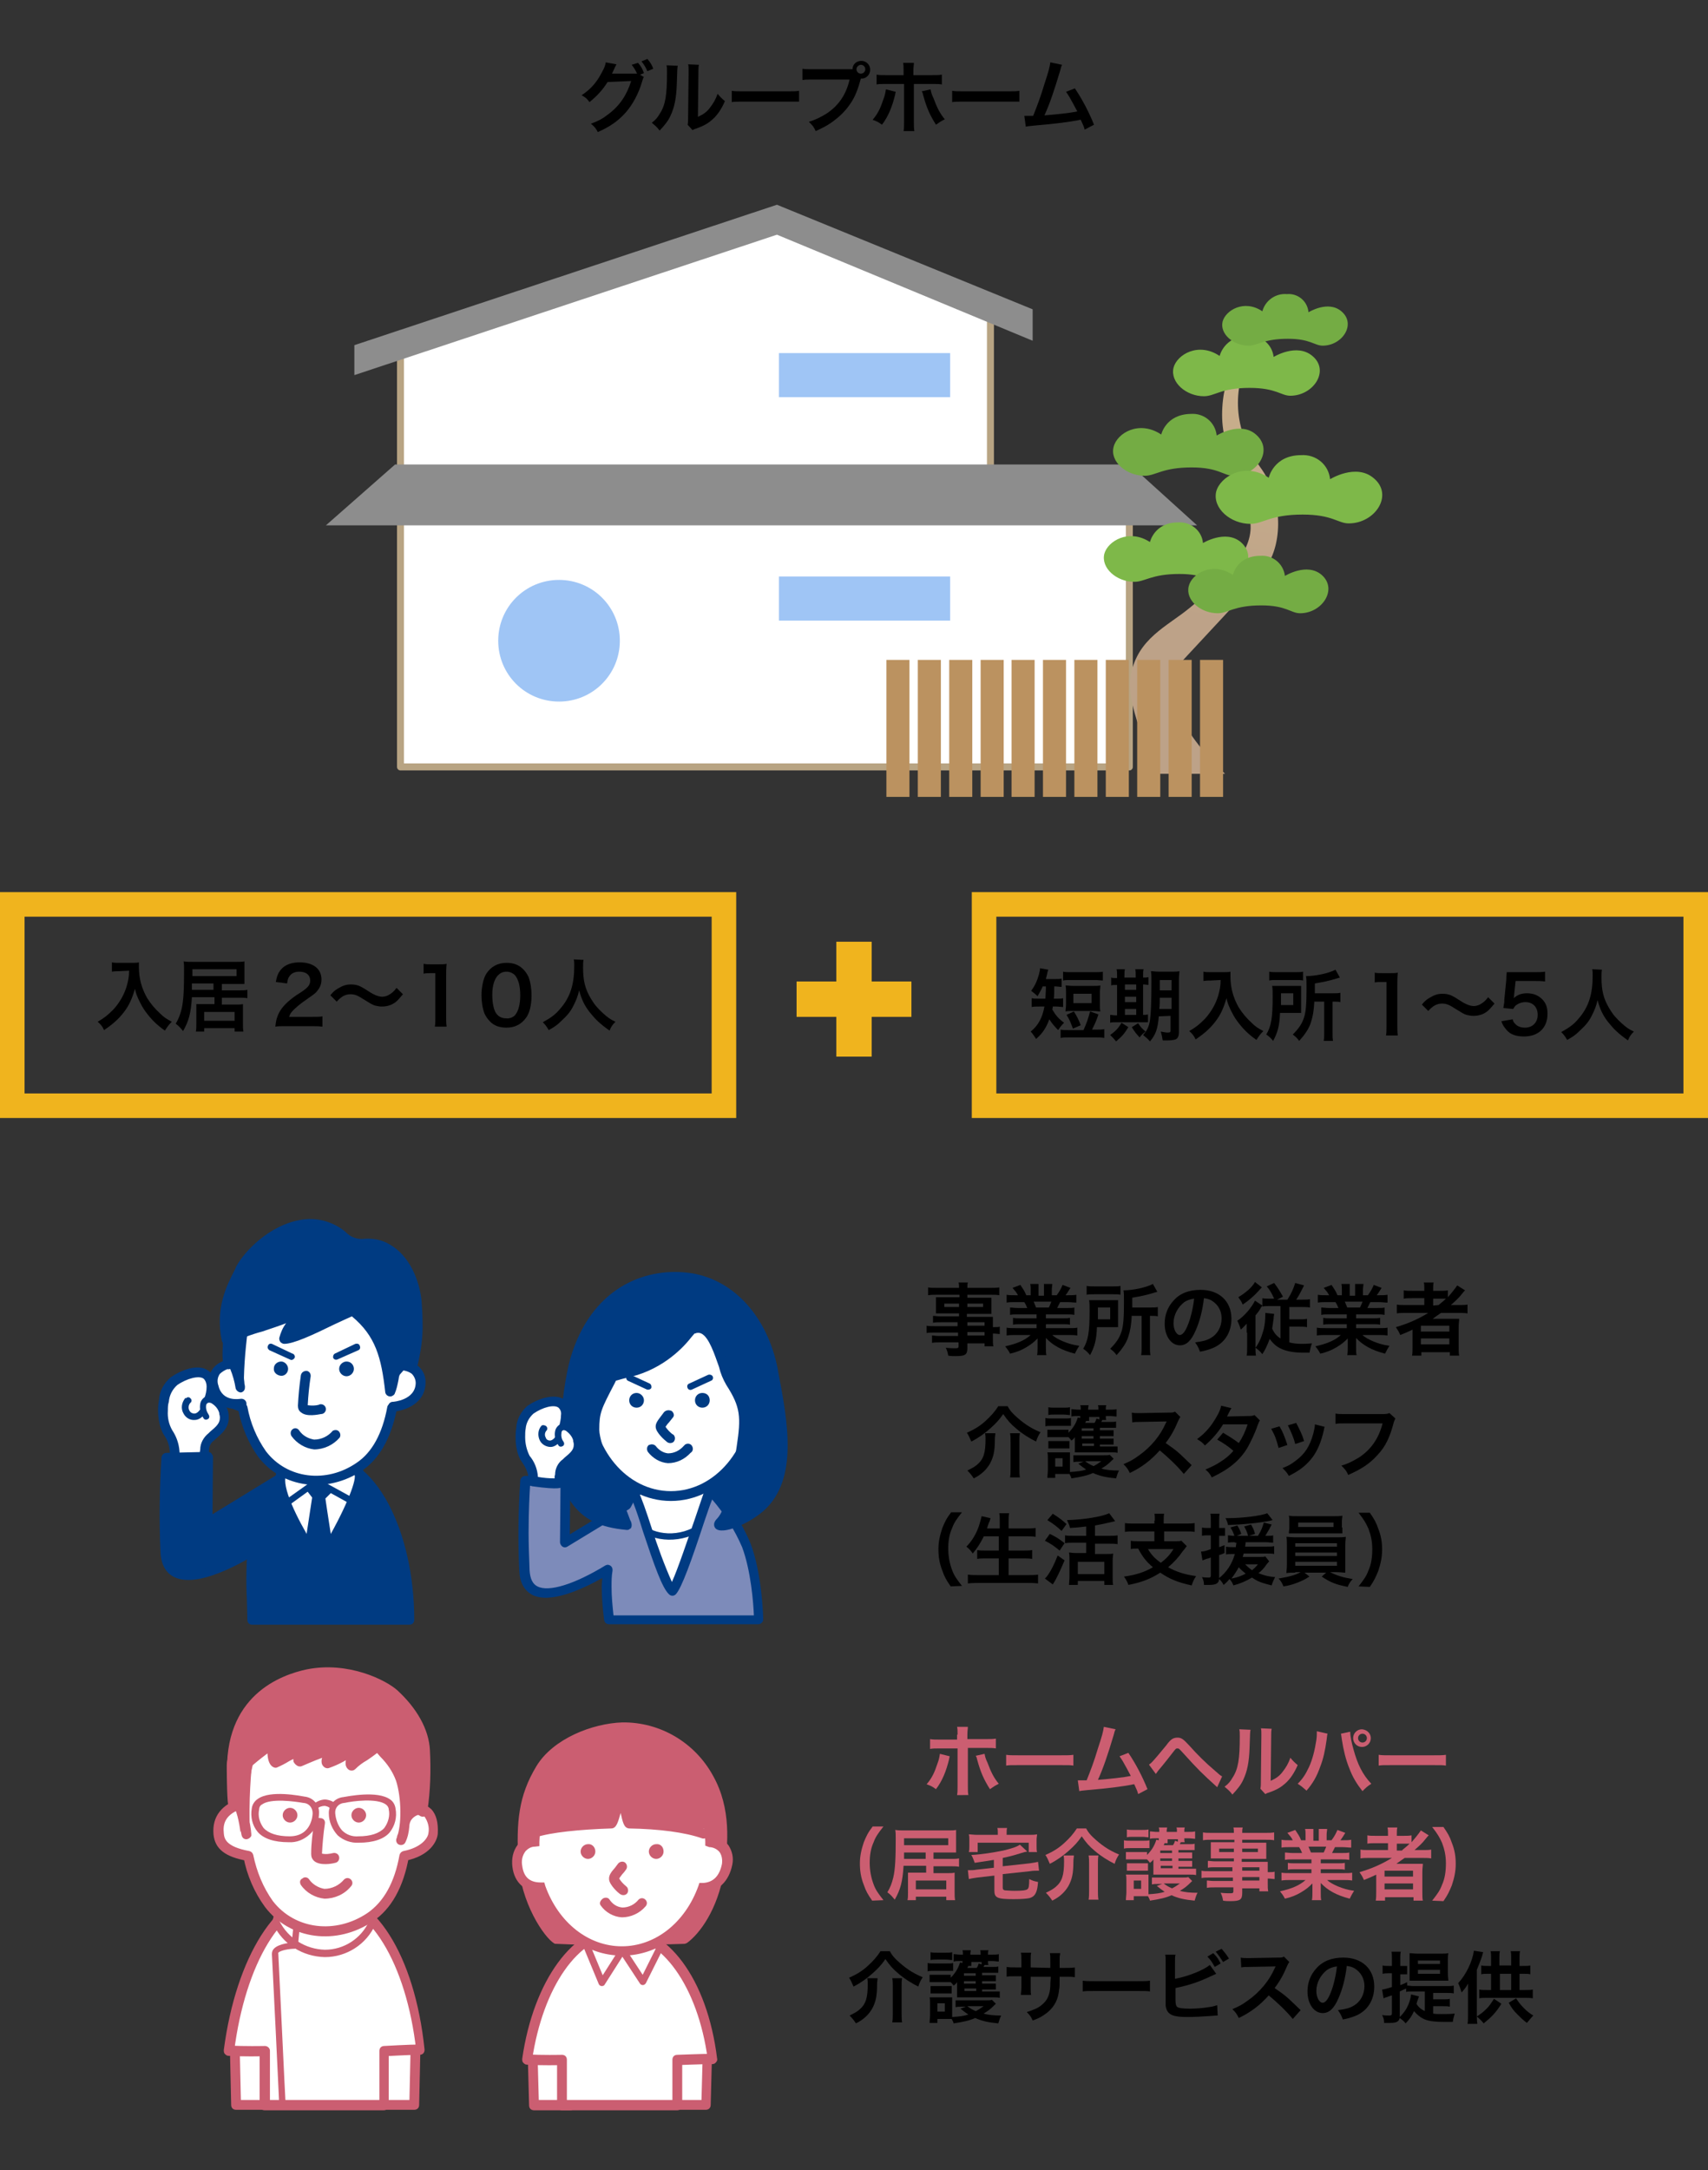 <?xml version="1.0" encoding="utf-8"?>
<!-- Generator: Adobe Illustrator 22.1.0, SVG Export Plug-In . SVG Version: 6.00 Build 0)  -->
<svg version="1.1" id="レイヤー_1" xmlns="http://www.w3.org/2000/svg" xmlns:xlink="http://www.w3.org/1999/xlink" x="0px"
	 y="0px" viewBox="0 0 348 442" style="enable-background:new 0 0 348 442;" xml:space="preserve">
<rect x="0" y="0" width="348" height="442" fill="#333333" stroke="none"/>
<style type="text/css">
	.st0{fill:#F0B41E;}
	.st1{enable-background:new    ;}
	.st2{fill:#FFFFFF;stroke:#B8A483;stroke-width:1.42;stroke-linecap:round;stroke-linejoin:round;}
	.st3{fill:#8D8D8D;}
	.st4{fill:#9FC5F5;stroke:#FFFFFF;stroke-width:1.22;stroke-linecap:round;stroke-linejoin:round;}
	.st5{fill:url(#SVGID_1_);}
	.st6{fill:#7EB849;}
	.st7{fill:#74AC44;}
	.st8{fill:#BB9260;}
	.st9{fill:#FFFFFF;}
	.st10{fill:#003B82;}
	.st11{fill:#7D8BBA;}
	.st12{fill:#CB5E71;}
</style>
<title>アセット 8</title>
<g id="レイヤー_2_1_">
	<g id="スマホ">
		<path class="st0" d="M145,186.7v36H5v-36H145 M150,181.7H0v46h150V181.7z"/>
		<path class="st0" d="M343,186.7v36H203v-36H343 M348,181.7H198v46h150V181.7z"/>
		<g class="st1">
			<path d="M24.3,197.8c-0.4,0-0.9,0-1.5,0.1V196c0.5,0.1,0.8,0.1,1.5,0.1h2.5c0.7,0,1.1,0,1.5-0.1c0,0.5,0,0.6,0,1
				c0,2.3,0.6,4.4,1.7,6.3c0.7,1.1,1.5,2.1,2.6,3.1c0.8,0.8,1.3,1.1,2.4,1.7c-0.6,0.6-0.9,1-1.4,1.8c-1.6-1.1-2.8-2.3-3.9-3.8
				c-0.6-0.8-0.9-1.4-1.4-2.4c-0.4-0.9-0.6-1.3-0.8-2.3c-0.6,2-1.2,3.4-2.3,4.8c-1,1.3-2.2,2.4-4,3.6c-0.3-0.7-0.7-1.2-1.3-1.7
				c1.4-0.8,2.1-1.4,3.2-2.5c1.2-1.3,2.2-3,2.7-4.7c0.3-1.1,0.5-1.9,0.5-3.2L24.3,197.8L24.3,197.8z"/>
		</g>
		<g class="st1">
			<path d="M39.1,203.1c-0.2,3.2-0.6,4.8-1.8,6.9c-0.5-0.6-0.8-1-1.5-1.5c0.6-1,0.9-1.8,1.2-3c0.4-1.7,0.5-4,0.5-7.9
				c0-0.8,0-1.3-0.1-1.8c0.6,0.1,1.2,0.1,2.1,0.1H48c0.8,0,1.4,0,1.8-0.1c0,0.4,0,0.8,0,1.4v1.8c0,0.6,0,0.9,0,1.4c-0.5,0-1,0-1.7,0
				h-2.9v1.3h3.6c0.7,0,1.1,0,1.6-0.1v1.7c-0.5-0.1-1-0.1-1.6-0.1h-3.6v1.4h2.9c0.6,0,1,0,1.4-0.1c0,0.4,0,0.8,0,1.3v2.7
				c0,0.6,0,1.1,0.1,1.6h-1.8v-0.7h-6.2v0.7h-1.7c0.1-0.5,0.1-0.8,0.1-1.5v-2.8c0-0.6,0-0.9,0-1.3c0.4,0,0.6,0,1.3,0h2.4v-1.4
				L39.1,203.1L39.1,203.1z M43.5,200.3h-4.4v1.3h4.4V200.3z M48.2,198.8v-1.4h-9v1.4H48.2z M41.6,207.9h6.2v-1.8h-6.2V207.9z"/>
		</g>
		<g class="st1">
			<path d="M58.2,209c-1.2,0-1.5,0-2.1,0.1c0.1-0.9,0.2-1.5,0.4-2c0.4-1.2,1.2-2.2,2.2-3.1c0.6-0.5,1-0.9,2.6-1.9
				c1.5-1,1.9-1.5,1.9-2.4c0-1.1-0.8-1.8-2.2-1.8c-0.9,0-1.6,0.3-2,0.9c-0.3,0.4-0.4,0.7-0.5,1.5l-2.3-0.3c0.2-1.2,0.5-1.9,1.1-2.6
				c0.8-0.9,2.1-1.4,3.7-1.4c2.8,0,4.5,1.3,4.5,3.5c0,1.1-0.4,1.8-1.1,2.6c-0.4,0.4-0.6,0.5-2.7,2c-0.7,0.5-1.5,1.2-1.9,1.6
				c-0.5,0.5-0.7,0.8-0.9,1.4h4.5c1,0,1.8,0,2.3-0.1v2.1c-0.8-0.1-1.4-0.1-2.4-0.1H58.2z"/>
			<path d="M67.3,202.7c0.6-0.7,0.9-1,1.6-1.4c1-0.6,1.7-0.8,2.6-0.8c0.7,0,1.4,0.1,2.1,0.5c0.4,0.2,0.4,0.2,1.5,0.9
				c1.2,0.8,2.1,1.1,2.8,1.1c0.3,0,0.8-0.1,1.2-0.3c0.7-0.4,1.1-0.7,1.7-1.5l1.3,1.3c-0.7,0.8-1,1.2-1.5,1.6
				c-0.8,0.6-1.7,0.9-2.8,0.9c-0.5,0-1-0.1-1.4-0.2c-0.6-0.2-0.9-0.4-2.2-1.2c-1.4-0.9-1.9-1.1-2.8-1.1c-1,0-1.8,0.4-2.8,1.5
				L67.3,202.7z"/>
			<path d="M88.6,209.1c0.1-0.6,0.1-1.2,0.1-2.1v-8.8h-0.8c-0.6,0-1.1,0-1.6,0.1v-2c0.5,0.1,0.8,0.1,1.6,0.1h1.5
				c0.8,0,1.1,0,1.6-0.1c-0.1,0.9-0.1,1.7-0.1,2.6v8.1c0,0.8,0,1.4,0.1,2.1L88.6,209.1L88.6,209.1z"/>
			<path d="M99.8,208c-0.5-0.5-0.8-1-1.1-1.6c-0.4-1.1-0.6-2.4-0.6-3.7c0-1.7,0.4-3.5,1-4.4c0.9-1.4,2.3-2.2,4.1-2.2
				c1.4,0,2.5,0.4,3.4,1.3c0.5,0.5,0.8,1,1.1,1.6c0.4,1.1,0.6,2.4,0.6,3.7c0,2-0.4,3.7-1.2,4.7c-0.9,1.2-2.2,1.9-3.9,1.9
				C101.8,209.3,100.6,208.9,99.8,208z M104.9,206.8c0.7-0.8,1.1-2.2,1.1-4.1c0-1.9-0.4-3.3-1.1-4.1c-0.4-0.4-1-0.7-1.7-0.7
				c-0.8,0-1.3,0.3-1.8,0.8c-0.7,0.8-1.1,2.1-1.1,3.9c0,1.7,0.3,3.1,0.8,3.8s1.2,1,2,1C103.8,207.5,104.5,207.2,104.9,206.8z"/>
			<path d="M118.9,195.5c-0.1,0.3-0.1,1.1-0.1,1.6c0,2.6,0.4,4.3,1.6,6.3c0.7,1.2,1.4,2,2.5,3c0.9,0.8,1.4,1.2,2.5,1.7
				c-0.6,0.6-0.9,1-1.2,1.8c-2-1.4-2.9-2.3-4.1-3.8c-1-1.3-1.6-2.5-2.1-4.4c-0.3,1.3-0.6,2-1.2,3.2s-1.3,2-2.5,3.1
				c-0.8,0.8-1.4,1.2-2.5,1.8c-0.4-0.7-0.7-1.1-1.2-1.6c1.6-0.9,2.5-1.5,3.5-2.7c2.1-2.4,2.9-5,2.9-8.8c0-0.6,0-0.9-0.1-1.3
				L118.9,195.5L118.9,195.5z"/>
		</g>
		<g class="st1">
			<path d="M212.5,200.8c-0.4,0.9-0.6,1.2-1.1,2.1c-0.4-0.4-0.9-0.8-1.3-1.1c0.8-1.1,1.2-2,1.6-3.4c0.1-0.6,0.2-0.7,0.2-1.2l1.7,0.3
				c-0.1,0.2-0.2,0.5-0.3,1.1c-0.1,0.3-0.1,0.4-0.2,0.8h1.8c0.7,0,1,0,1.4-0.1v1.7c-0.4,0-0.9-0.1-1.4-0.1h-0.1c0,1.1,0,2-0.1,2.5
				h0.6c0.6,0,0.9,0,1.3-0.1v1.8c-0.4,0-0.8-0.1-1.4-0.1h-0.7c0,0.2,0,0.3-0.1,0.6c0.7,1.2,1.3,1.9,2.4,2.7
				c-0.6,0.6-0.8,0.9-1.2,1.5c-0.8-0.8-1.3-1.4-1.8-2.2c-0.6,1.6-1.3,2.8-2.7,4c-0.4-0.6-0.7-1.1-1.1-1.5c1.6-1.3,2.4-2.9,2.8-5.1
				h-1c-0.7,0-1.1,0-1.6,0.1v-1.8c0.5,0.1,0.8,0.1,1.6,0.1h1.2c0-0.5,0.1-1.4,0.1-2.5h-0.6L212.5,200.8L212.5,200.8z M220.8,209.7
				c0.6-1.3,0.9-2.2,1.3-3.7l1.7,0.6c-0.4,1.3-0.8,2.1-1.3,3.1h0.9c0.8,0,1.1,0,1.6-0.1v1.8c-0.5-0.1-0.9-0.1-1.6-0.1h-5.7
				c-0.8,0-1.1,0-1.6,0.1v-1.7c0.5,0.1,0.9,0.1,1.6,0.1h3.1V209.7z M216.6,197.9c0.5,0.1,0.8,0.1,1.6,0.1h4.9c0.8,0,1.1,0,1.6-0.1
				v1.8c-0.5,0-0.9-0.1-1.6-0.1h-4.9c-0.7,0-1.1,0-1.6,0.1V197.9z M224.1,204.5c0,0.7,0,1,0.1,1.5c-0.5,0-0.9-0.1-1.5-0.1h-4.1
				c-0.6,0-1.1,0-1.5,0.1c0-0.5,0.1-0.8,0.1-1.5v-2.3c0-0.7,0-1-0.1-1.5c0.4,0,0.9,0.1,1.6,0.1h3.9c0.7,0,1.2,0,1.6-0.1
				c0,0.5-0.1,0.8-0.1,1.5V204.5z M218.6,209.5c-0.4-1.1-0.7-1.9-1.3-2.8l1.5-0.7c0.7,1.1,1,1.8,1.4,2.8L218.6,209.5z M218.7,204.3
				h3.7v-1.9h-3.7V204.3z"/>
			<path d="M227.6,198.8c0-0.6,0-1-0.1-1.4h1.7c-0.1,0.4-0.1,0.8-0.1,1.4v0.3h2.3v-0.3c0-0.6,0-1-0.1-1.4h1.7
				c-0.1,0.4-0.1,0.8-0.1,1.4v0.3c0.6,0,0.8,0,1.1-0.1v1.6c-0.3,0-0.5-0.1-1.1-0.1v6.2c0.5,0,0.7,0,1-0.1v1.6c-0.3,0-0.7,0-1.3,0
				h-5.2c-0.7,0-0.9,0-1.2,0.1v-1.6c0.3,0,0.6,0.1,1.2,0.1h0.2v-6.2c-0.7,0-0.9,0-1.2,0.1v-1.6c0.3,0.1,0.5,0.1,1.2,0.1L227.6,198.8
				L227.6,198.8z M229.9,209.2c-0.8,1.3-1.2,1.8-2.5,2.9c-0.4-0.5-0.6-0.7-1.2-1.3c1.1-0.8,1.7-1.4,2.3-2.5L229.9,209.2z
				 M231.5,201.6v-1.1h-2.3v1.1H231.5z M231.5,204.1V203h-2.3v1.1H231.5z M231.5,206.7v-1.2h-2.3v1.2H231.5z M231.9,208.4
				c0.6,0.9,0.6,0.9,1.5,1.7c-0.5,0.4-0.9,0.7-1.2,1.2c-0.9-1-0.9-1-1.6-2.1L231.9,208.4z M236.1,207c-0.2,2.5-0.6,3.7-1.8,5.1
				c-0.5-0.6-0.8-0.8-1.4-1.3c0.8-0.9,1.2-1.7,1.4-3c0.2-1.4,0.3-3.7,0.3-7.9c0-1.1,0-1.5-0.1-2.1c0.5,0,0.9,0.1,1.8,0.1h2.3
				c0.9,0,1.2,0,1.7-0.1c0,0.4-0.1,0.9-0.1,1.8v10.6c0,0.8-0.2,1.3-0.7,1.5c-0.3,0.1-0.9,0.2-1.6,0.2c-0.2,0-0.2,0-1,0
				c-0.1-0.7-0.2-1.1-0.4-1.8c0.7,0.1,1,0.2,1.4,0.2c0.5,0,0.6-0.1,0.6-0.4v-3L236.1,207L236.1,207z M236.3,203.2
				c0,0.9,0,1.5-0.1,2.3h2.5v-2.3H236.3z M238.7,199.6h-2.4v2.1h2.4V199.6z"/>
			<path d="M246.7,199.7c-0.4,0-0.9,0-1.5,0.1v-1.9c0.5,0.1,0.8,0.1,1.5,0.1h2.5c0.7,0,1.1,0,1.5-0.1c0,0.5,0,0.6,0,1
				c0,2.3,0.6,4.4,1.7,6.3c0.7,1.1,1.5,2.1,2.6,3.1c0.8,0.8,1.3,1.1,2.4,1.7c-0.6,0.6-0.9,1-1.4,1.8c-1.6-1.1-2.8-2.3-3.9-3.8
				c-0.6-0.8-0.9-1.4-1.4-2.4c-0.4-0.9-0.6-1.3-0.8-2.3c-0.6,2-1.2,3.4-2.3,4.8c-1,1.3-2.2,2.4-4,3.6c-0.3-0.7-0.7-1.2-1.3-1.7
				c1.4-0.8,2.1-1.4,3.2-2.5c1.2-1.3,2.2-3,2.7-4.7c0.3-1.1,0.5-1.9,0.5-3.2L246.7,199.7L246.7,199.7z"/>
		</g>
		<g class="st1">
			<path d="M265.1,205c0,0.7,0,0.9,0,1.3c-0.2,0-0.7,0-1.6,0h-2.7c-0.1,2.7-0.5,4-1.4,5.7c-0.5-0.6-0.8-0.9-1.4-1.3
				c1-1.7,1.3-3.3,1.3-7.7c0-1.1,0-1.6-0.1-2.2c0.5,0,0.9,0,1.7,0h2.6c0.7,0,1.1,0,1.6,0c0,0.3,0,0.8,0,1.4V205z M258.6,197.9
				c0.5,0.1,0.9,0.1,1.7,0.1h3.5c0.9,0,1.3,0,1.7-0.1v1.8c-0.4-0.1-0.8-0.1-1.7-0.1h-3.6c-0.7,0-1.2,0-1.6,0.1V197.9z M263.5,204.7
				v-2.4H261v1.2c0,0.6,0,0.8,0,1.2H263.5z M267.8,203.8c-0.1,2-0.3,3.2-0.7,4.4c-0.3,1-0.8,1.8-1.4,2.6c-0.2,0.3-0.5,0.6-1,1.2
				c-0.4-0.6-0.8-0.9-1.3-1.3c1.2-1.2,1.9-2.2,2.3-3.5c0.4-1.2,0.5-3,0.5-5.9c0-1.5,0-2-0.1-2.5c2,0,4.7-0.6,6-1.3l0.9,1.6
				c-0.3,0.1-0.4,0.1-0.7,0.2c-1.6,0.5-2.7,0.7-4.4,1v2h3.6c0.8,0,1.1,0,1.6-0.1v1.9c-0.4-0.1-0.8-0.1-1.4-0.1h-0.2v6.3
				c0,0.8,0,1.2,0.1,1.7h-1.9c0.1-0.5,0.1-1,0.1-1.7V204h-2V203.8z"/>
		</g>
		<g class="st1">
			<path d="M282.4,210.9c0.1-0.6,0.1-1.2,0.1-2.1V200h-0.8c-0.6,0-1.1,0-1.6,0.1v-2c0.5,0.1,0.8,0.1,1.6,0.1h1.5
				c0.8,0,1.1,0,1.6-0.1c-0.1,0.9-0.1,1.7-0.1,2.6v8.1c0,0.8,0,1.4,0.1,2.1L282.4,210.9L282.4,210.9z"/>
			<path d="M289.7,204.6c0.6-0.7,0.9-1,1.6-1.4c1-0.6,1.7-0.8,2.6-0.8c0.7,0,1.4,0.1,2.1,0.5c0.4,0.2,0.4,0.2,1.5,0.9
				c1.2,0.8,2.1,1.1,2.8,1.1c0.3,0,0.8-0.1,1.2-0.3c0.7-0.4,1.1-0.7,1.7-1.5l1.3,1.3c-0.7,0.8-1,1.2-1.5,1.6
				c-0.8,0.6-1.7,0.9-2.8,0.9c-0.5,0-1-0.1-1.4-0.2c-0.6-0.2-0.9-0.4-2.2-1.2c-1.4-0.9-1.9-1.1-2.8-1.1c-1,0-1.8,0.4-2.8,1.5
				L289.7,204.6z"/>
		</g>
		<g class="st1">
			<path d="M308.2,207.6c0.1,0.5,0.3,0.7,0.5,0.9c0.4,0.5,1.1,0.8,2,0.8c1.6,0,2.6-1.1,2.6-2.6c0-1.6-1-2.6-2.5-2.6
				c-0.8,0-1.5,0.3-2,0.7c-0.2,0.2-0.3,0.4-0.5,0.7l-2-0.2c0.2-1.1,0.2-1.2,0.2-1.7l0.4-4c0-0.3,0-0.8,0.1-1.6c0.5,0,0.8,0,1.7,0
				h3.9c1.1,0,1.5,0,2.2-0.1v2c-0.7-0.1-1.3-0.1-2.2-0.1h-3.8l-0.3,2.8c0,0.1,0,0.4-0.1,0.7c0.8-0.7,1.6-1,2.7-1
				c1.3,0,2.3,0.4,3.1,1.2c0.8,0.8,1.1,1.7,1.1,3c0,2.8-1.8,4.6-4.8,4.6c-1.6,0-2.8-0.4-3.6-1.4c-0.4-0.5-0.7-0.8-1-1.7L308.2,207.6
				z"/>
		</g>
		<g class="st1">
			<path d="M326.4,197.5c-0.1,0.3-0.1,1.1-0.1,1.6c0,2.6,0.4,4.3,1.6,6.3c0.7,1.2,1.4,2,2.5,3c0.9,0.8,1.4,1.2,2.5,1.7
				c-0.6,0.6-0.9,1-1.2,1.8c-2-1.4-2.9-2.3-4.1-3.8c-1-1.3-1.6-2.5-2.1-4.4c-0.3,1.3-0.6,2-1.2,3.2s-1.3,2-2.5,3.1
				c-0.8,0.8-1.4,1.2-2.5,1.8c-0.4-0.7-0.7-1.1-1.2-1.6c1.6-0.9,2.5-1.5,3.5-2.7c2.1-2.4,2.9-5,2.9-8.8c0-0.6,0-0.9-0.1-1.3
				L326.4,197.5L326.4,197.5z"/>
		</g>
		<g class="st1">
			<path class="st0" d="M162.3,207.1v-7.2h8.1v-8.1h7.2v8.1h8.1v7.2h-8.1v8.1h-7.2v-8.1H162.3z"/>
		</g>
		<polygon class="st2" points="158.3,44.5 81.6,69.4 81.6,156.2 230.1,156.2 230.1,104.1 201.8,101.3 201.8,62.5 		"/>
		<polygon class="st3" points="158.3,41.7 72.2,70.3 72.2,76.4 158.3,47.8 210.4,69.4 210.4,63 		"/>
		<rect x="158.1" y="71.3" class="st4" width="36.1" height="10.2"/>
		<rect x="158.1" y="116.8" class="st4" width="36.1" height="10.2"/>
		<polygon class="st3" points="230.2,94.6 80.5,94.6 66.4,107 243.9,107 		"/>
		<path class="st4" d="M100.9,130.5c0,7.2,5.8,13,13,13s13-5.8,13-13s-5.8-13-13-13S100.9,123.3,100.9,130.5z"/>
		
			<linearGradient id="SVGID_1_" gradientUnits="userSpaceOnUse" x1="1027.214" y1="-282.585" x2="1014.774" y2="-344.795" gradientTransform="matrix(1 0 0 -1 -770.12 -218)">
			<stop  offset="0" style="stop-color:#CDB38D"/>
			<stop  offset="1" style="stop-color:#BDA288"/>
		</linearGradient>
		<path class="st5" d="M256.8,95.2c4.5,6.1,4.6,15,1.4,19.9c-2.7,4.1-8.9,10.4-17.3,19.5c-7.6,8.3,8.7,23,8.7,23h-13.4
			c0,0-7.1-13.3-5.8-20.1c1.4-7.5,7.4-9.9,12-13.7c6.4-5.2,12.7-10.9,12.4-16.8c-0.5-9.4-5.8-13.9-5.8-22.5s4.2-13.4,4.2-13.4
			s2-0.5,1.1,1.6C251,80.3,251.5,87.9,256.8,95.2z"/>
		<path class="st6" d="M248.4,118.5c-1.9,0-2.9-1.6-8.1-1.6c-5.7,0-7,1.6-9.2,1.6c-3.6,0-6.8-2.8-6.1-5.7c0.7-2.6,5-5.2,9.3-2.4
			c0,0,0.9-4,5.7-4c2.6-0.2,4.9,1.7,5.1,4.2c0,0,4.6-2.8,7.7-0.2C256.4,113.5,253.1,118.5,248.4,118.5z"/>
		<path class="st6" d="M262.9,80.6c-1.9,0-2.9-1.6-8.3-1.6c-5.8,0-7.1,1.7-9.3,1.7c-3.6,0-6.9-2.8-6.2-5.8c0.7-2.7,5.1-5.3,9.4-2.4
			c0,0,0.9-4,5.8-4.1c2.6-0.2,4.9,1.7,5.2,4.3c0,0,4.7-2.9,7.9-0.2C271,75.5,267.6,80.6,262.9,80.6z"/>
		<path class="st7" d="M251.3,96.9c-2,0-3-1.7-8.5-1.7c-6,0-7.3,1.7-9.6,1.7c-3.7,0-7.1-2.9-6.3-5.9c0.7-2.8,5.2-5.5,9.7-2.5
			c0,0,0.9-4.1,6-4.2c2.7-0.2,5,1.7,5.3,4.4c0,0,4.8-3,8-0.2C259.6,91.7,256.1,96.9,251.3,96.9z"/>
		<path class="st7" d="M269.5,70.4c-1.7,0-2.5-1.4-7.1-1.4c-5,0-6.1,1.4-8,1.4c-3.1,0-5.9-2.4-5.3-4.9c0.6-2.3,4.4-4.6,8.1-2.1
			c0.6-2.2,2.7-3.7,5-3.5c2.2-0.2,4.2,1.4,4.4,3.7c0,0,4-2.5,6.7-0.2C276.4,66,273.5,70.4,269.5,70.4z"/>
		<path class="st6" d="M274.8,106.6c-2.2,0-3.3-1.8-9.4-1.8c-6.6,0-8.1,1.9-10.6,1.9c-4.1,0-7.8-3.2-7-6.6c0.8-3,5.8-6.1,10.7-2.8
			c0,0,1-4.6,6.6-4.6c3-0.2,5.6,1.9,5.9,4.9c0,0,5.3-3.3,8.9-0.2C284,100.8,280.2,106.6,274.8,106.6z"/>
		<path class="st7" d="M264.9,124.9c-1.9,0-2.8-1.6-7.9-1.6c-5.6,0-6.8,1.6-8.9,1.6c-3.5,0-6.6-2.7-5.9-5.5c0.6-2.6,4.9-5.1,9-2.3
			c0,0,0.8-3.9,5.6-3.9c2.5-0.2,4.7,1.6,5,4.1c0,0,4.5-2.8,7.5-0.2C272.6,120,269.4,124.9,264.9,124.9z"/>
		<rect x="231.7" y="134.4" class="st8" width="4.7" height="27.9"/>
		<rect x="225.3" y="134.4" class="st8" width="4.7" height="27.9"/>
		<rect x="218.9" y="134.4" class="st8" width="4.7" height="27.9"/>
		<rect x="244.5" y="134.4" class="st8" width="4.7" height="27.9"/>
		<rect x="238.1" y="134.4" class="st8" width="4.7" height="27.9"/>
		<rect x="212.5" y="134.4" class="st8" width="4.7" height="27.9"/>
		<rect x="206.1" y="134.4" class="st8" width="4.7" height="27.9"/>
		<rect x="199.8" y="134.4" class="st8" width="4.7" height="27.9"/>
		<rect x="193.4" y="134.4" class="st8" width="4.7" height="27.9"/>
		<rect x="187" y="134.4" class="st8" width="4.7" height="27.9"/>
		<rect x="180.6" y="134.4" class="st8" width="4.7" height="27.9"/>
		<path class="st9" d="M34.3,291.8c-1.6-2.3-1.6-8.6,1.1-10.5c3.2-2.3,9.3-3.6,7,3.9c-0.3,1,3-0.2,3.3,3.4c0.2,1.9-1.2,2.9-2.6,4
			c-0.9,0.6-1.4,1.6-1.5,2.7c-0.1,1.4-0.8,3-0.2,4.5c0.2,0.7-6.1-0.8-6.1-0.8S36.5,294.9,34.3,291.8z"/>
		<path class="st10" d="M34.8,280.5c-1.4,1.2-2.3,2.8-2.4,4.6c-0.5,2.7,0,5.7,1.1,7.3l0,0c1.9,2.7,0.8,6.2,0.8,6.2
			c-0.1,0.3-0.1,0.5,0.1,0.8c0.1,0.2,0.4,0.4,0.6,0.5c6.3,1.5,6.7,1,7.1,0.6c0.2-0.2,0.3-0.4,0.3-0.7c0-0.1,0-0.3-0.1-0.4
			c-0.1-0.3-0.1-0.6-0.1-0.9c0-0.6,0.1-1.1,0.2-1.7l0.2-1.5c0-0.8,0.4-1.5,1-1.9l0.3-0.3c1.3-1.1,2.7-2.3,2.7-4.3c0-0.1,0-0.2,0-0.4
			c0-1.8-1.3-3.4-3.1-3.6c0.2-0.8,0.4-1.6,0.4-2.5c0.1-1.2-0.4-2.4-1.4-3.1C40.4,277.6,36.8,279.1,34.8,280.5z M36.6,296.3
			c0-1.8-0.5-3.5-1.5-5l0,0c-0.7-1.2-1-2.6-0.9-4c0-0.6,0-1.2,0.2-1.8c0.1-1.3,0.7-2.5,1.7-3.4c2-1.4,4.5-2,5.4-1.3
			c0.4,0.4,0.6,1,0.6,1.6c0,0.9-0.2,1.7-0.5,2.5l0.1,1c0.3,0.5,0.8,0.8,1.4,0.8c0.9,0.2,1.6,0.4,1.7,1.9c0,0.1,0,0.1,0,0.2
			c0,1.1-0.8,1.8-2,2.8l-0.3,0.3c-1,0.8-1.7,2-1.7,3.3l-0.2,1.3c-0.1,0.7-0.2,1.3-0.2,2c0,0.1,0,0.3,0,0.4c-0.9-0.1-2.4-0.4-3.8-0.7
			C36.6,297.5,36.6,296.9,36.6,296.3L36.6,296.3z"/>
		<path class="st10" d="M37.7,284.8c-0.7,0.9-0.9,2.1-0.3,3.1c0.4,0.8,1.3,1.4,2.3,1.3c0.7,0,2.1-0.5,3-3.2c0.1-0.3-0.1-0.7-0.4-0.8
			l0,0c-0.3-0.1-0.7,0.1-0.8,0.4c-0.5,1.4-1.2,2.3-1.9,2.3c-0.4,0-0.8-0.2-1-0.6c-0.3-0.5-0.2-1.2,0.2-1.6c0.3-0.2,0.3-0.7,0-0.9
			c-0.2-0.3-0.7-0.3-0.9,0C37.8,284.7,37.7,284.7,37.7,284.8L37.7,284.8z"/>
		<path class="st9" d="M45.3,287.7c-0.1-1-1.9-3.4-3.2-2.7s-0.7,2.7-0.1,3.5"/>
		<path class="st10" d="M41.8,284.5c-0.5,0.3-0.9,0.8-1,1.4c-0.2,1.1,0.1,2.1,0.7,3c0.2,0.3,0.6,0.3,0.9,0.1
			c0.3-0.2,0.3-0.6,0.1-0.9l0,0c-0.4-0.6-0.6-1.2-0.5-1.9c0-0.2,0.2-0.4,0.4-0.5c0.1,0,0.3-0.1,0.7,0.1c0.8,0.5,1.4,1.2,1.6,2.1
			c0,0.4,0.4,0.6,0.7,0.6c0.4,0,0.6-0.4,0.6-0.7l0,0c-0.3-1.3-1.1-2.4-2.3-3.1C43.1,284.2,42.4,284.2,41.8,284.5z"/>
		<path class="st10" d="M83.3,329.8h-32c0-4.6-0.4-9.9,0.1-15.1c1.2-10.4,7.5-17.7,14.2-17.7C75.4,297,83.3,311.7,83.3,329.8z"/>
		<path class="st10" d="M50.5,314.7c-0.3,3.7-0.4,7.3-0.2,11l0.1,4.2c0,0.6,0.4,1,1,1h32c0.6,0,1-0.4,1-1c0-8.9-1.9-17.3-5.3-23.7
			c-3.5-6.5-8.3-10.1-13.4-10.1C58.2,296.1,51.7,304.1,50.5,314.7z M52.2,325.7c0-1.5-0.1-3.1-0.1-4.7c0-2,0.1-4.1,0.3-6.1
			c1-9.4,6.8-16.8,13.2-16.8c4.3,0,8.5,3.2,11.7,9.1s4.9,13.5,5,21.8h-30C52.3,327.7,52.2,325.6,52.2,325.7L52.2,325.7z"/>
		<path class="st9" d="M65,318.3c0,0,10.5-16.6,7.8-19c-2.2-1.9-14.2-1-15.2,0.4C54.8,303.6,65,318.3,65,318.3z"/>
		<path class="st10" d="M61.6,297.5c-4.1,0.5-4.7,1.3-4.9,1.6c-2.9,4.2,5.7,17.1,7.5,19.7c0.2,0.3,0.5,0.4,0.8,0.4s0.6-0.2,0.8-0.5
			c4.1-6.5,10.5-17.7,7.6-20.2C71.3,296.8,64.2,297.2,61.6,297.5z M72.1,300.1c0.1,0.2,0.2,0.4,0.2,0.6c0,2-2.8,8.5-7.3,15.8
			c-3.3-5-6.9-11.8-6.9-15c0-0.4,0.1-0.8,0.3-1.2C59.6,299.3,70.3,298.5,72.1,300.1z"/>
		<path class="st9" d="M80.2,269.8c0.3,2.5,0.4,5.1,0.5,7.6c0,1.9,2.7,3.2,2.6,5c-0.1,1.3-1.3,3-3.3,4.4c-1,5.1-3,9.4-6.6,11.9
			c-6.4,4.4-15.1,3.6-19.8-2.6c-2-2.8-3.3-6-4-9.4c-4.9-1.9-4.1-2.5-4.3-4.2s3.2-4.4,3.3-6.2c0-3.4,0.6-6.8,1.7-10
			c2.8-7.6,6.8-9.2,15.9-9.2C75.9,257.2,79.2,260.5,80.2,269.8z"/>
		<path class="st10" d="M66,256.2c-8.9,0-13.7,1.5-16.8,9.8c-1.1,3.3-1.7,6.8-1.7,10.3c-0.3,0.9-0.8,1.7-1.5,2.4
			c-0.9,1.2-1.9,2.5-1.9,3.7c0,0.1,0,0.2,0,0.2v0.6c0.1,1.9,0.7,2.8,4.5,4.2c0.7,3.3,2,6.5,4,9.3c4.9,6.4,14,7.6,21.2,2.8
			c3.5-2.4,5.8-6.5,7-12.2c2-1.4,3.2-3.2,3.4-4.8c0-0.1,0-0.2,0-0.2c-0.1-1.1-0.7-2.2-1.5-3c-0.5-0.5-0.9-1.2-1.1-1.9
			c0-2.4-0.2-5-0.5-7.7l0,0C80.1,259.6,76.3,256.2,66,256.2z M54.2,295.6c-1.9-2.7-3.2-5.8-3.8-9.1c-0.1-0.3-0.3-0.6-0.6-0.7
			c-3.6-1.4-3.6-1.8-3.7-2.6v-0.7c0-0.5,0.8-1.7,1.5-2.5c0.9-1.2,1.8-2.4,1.8-3.5c0-3.3,0.5-6.6,1.6-9.7c2.7-7.2,6.3-8.5,15-8.5
			c9.2,0,12.3,2.7,13.2,11.7l0,0c0.3,2.6,0.4,5.2,0.5,7.5c0.1,1.2,0.7,2.3,1.5,3.1c0.6,0.7,1.1,1.3,1,1.8c-0.1,0.8-0.9,2.3-2.9,3.6
			c-0.2,0.1-0.4,0.4-0.4,0.6c-1,5.4-3.1,9.2-6.2,11.3C66.5,302.2,58.5,301.2,54.2,295.6z"/>
		<path class="st10" d="M61.3,280.1c-0.3,2.1-0.5,4.1-0.6,6.2c0,0.6,0.2,1.1,0.7,1.4c1.1,0.9,3.4,0.4,4,0.3c0.6,0,1-0.5,1-1
			c0-0.6-0.5-1-1-1c-0.2,0-0.3,0-0.4,0.1c-0.7,0.2-1.5,0.2-2.3,0.1c0.1-2,0.3-3.9,0.6-5.9v-0.1c0-0.5-0.3-0.9-0.8-1
			C61.8,279.2,61.4,279.6,61.3,280.1z"/>
		<path class="st10" d="M59.6,291.1c-0.4,0.3-0.5,0.9-0.2,1.4c1.1,1.5,2.8,2.5,4.6,2.7c2,0,3.9-0.9,5.2-2.4c0.3-0.5,0.1-1.1-0.3-1.4
			c-0.3-0.2-0.7-0.2-1.1,0c-0.9,1.1-2.3,1.8-3.8,1.8c-1.2-0.2-2.3-0.8-3-1.8C60.7,290.9,60.1,290.7,59.6,291.1z"/>
		<path class="st9" d="M78.9,278.2c1.3-0.3,6.8-0.7,6.7,3.6s-5.3,4.8-5.6,4.8"/>
		<path class="st10" d="M78.7,277.2c-0.5,0.2-0.7,0.8-0.5,1.3c0.2,0.4,0.5,0.6,0.9,0.6c1-0.2,3.5-0.3,4.8,0.7
			c0.5,0.5,0.8,1.2,0.8,1.9c-0.1,3.5-4.6,3.8-4.6,3.8c-0.6,0-1,0.4-1,1s0.4,1,1,1c1,0,6.4-0.9,6.6-5.7c0.1-1.3-0.4-2.6-1.4-3.5
			C83.1,276.7,79.8,277,78.7,277.2z"/>
		<path class="st9" d="M48.1,277.7c-1.4,0-5.5,0.6-4.5,4.8s5.4,3.5,5.6,3.4"/>
		<path class="st10" d="M43.4,278.7c-0.9,1.2-1.1,2.7-0.7,4c1,4.4,5.3,4.5,6.8,4.1c0.5-0.1,0.8-0.6,0.7-1.1s-0.6-0.9-1.2-0.8
			c-0.2,0-3.7,0.7-4.5-2.7c-0.3-0.8-0.2-1.7,0.3-2.4c0.9-0.8,2-1.3,3.2-1.2c0.6,0,1-0.4,1-1s-0.4-1-1-1
			C47.6,276.7,44.9,276.8,43.4,278.7z"/>
		<path class="st10" d="M58.7,278.8c0,0.8-0.7,1.5-1.5,1.4s-1.5-0.7-1.4-1.5c0-0.8,0.7-1.4,1.5-1.4C58,277.3,58.7,278,58.7,278.8
			L58.7,278.8z"/>
		<path class="st10" d="M72.1,278.8c0,0.8-0.7,1.5-1.5,1.5s-1.5-0.7-1.5-1.5s0.7-1.5,1.5-1.5l0,0C71.5,277.3,72.1,278,72.1,278.8z"
			/>
		<path class="st10" d="M78.8,254.4c-4.1-2.2-5.6,0.5-9.1-2.6c-7.7-6.7-18.2,1.7-20.8,6.7c-1.7,3.3-4.3,7.7-2.9,14.4
			c2.2-1.4,10.8-3.6,13.1-4.9c3.7-2.1-0.8,1.9-1.4,4.7c2.8,0,12.7-5.4,14.1-5.7c5.3,4.3,6.7,8.7,7.6,16.5c1-2.5,0.4-3.6,1.4-4.5
			c1.4-1.2,1.2-2.1,3-0.4c1.2-4.4,1.5-8.9,1-13.4C84.5,261.1,82.5,256.3,78.8,254.4z"/>
		<path class="st10" d="M61,248.5c-6.1,1.1-11.2,6.3-12.9,9.5l-0.2,0.5c-1.7,3.3-4.1,7.9-2.7,14.6c0.1,0.3,0.3,0.6,0.6,0.7
			s0.6,0.1,0.9-0.1c2.2-1,4.4-1.9,6.7-2.5c1.8-0.6,3.6-1.2,4.9-1.7c-0.7,0.9-1.1,1.9-1.4,3c0,0.1,0,0.1,0,0.2c0,0.2,0.1,0.4,0.2,0.6
			c0.2,0.2,0.5,0.4,0.8,0.4c1.9,0,5.6-1.7,10.3-4c1.3-0.6,2.8-1.3,3.5-1.6c4.8,4,6,8.3,6.8,15.5c0.1,0.5,0.6,0.9,1.2,0.8
			c0.3-0.1,0.6-0.3,0.7-0.5c0.4-0.9,0.6-1.9,0.8-2.9c0.1-0.8,0.2-1,0.4-1.2l0.8-0.9l0.2-0.2c0.2,0.2,0.5,0.4,0.7,0.6
			s0.6,0.3,0.9,0.2c0.3-0.1,0.6-0.3,0.7-0.7c0.8-3.1,1.3-6.3,1.2-9.5c0-1.4-0.1-2.9-0.2-4.3c-0.4-4.1-2.4-9.3-6.6-11.6
			c-1.5-0.9-3.3-1.2-5-1.1c-1.4,0.2-2.9-0.3-3.9-1.4C67.9,248.8,64.4,247.8,61,248.5z M46.7,269.1c0-4.1,1.6-7.1,2.9-9.7l0.2-0.5
			c1.5-2.8,6.2-7.5,11.5-8.5c2.8-0.6,5.7,0.2,7.8,2.1c1.4,1.4,3.3,2,5.2,1.8c1.4-0.1,2.8,0.2,4,0.9l0,0c3.5,1.9,5.2,6.6,5.6,10.1
			c0.1,1.4,0.2,2.7,0.2,4.1c0,2.5-0.3,5-0.8,7.5c-0.3-0.2-0.6-0.2-0.9-0.2c-0.6,0.1-1.2,0.4-1.5,0.9l-0.7,0.7
			c-0.2,0.2-0.4,0.4-0.5,0.6c-1-5.3-2.8-9-7.2-12.6c-0.2-0.2-0.5-0.2-0.8-0.2c-1.5,0.5-3,1.1-4.4,1.9c-2.6,1.3-5.2,2.4-7.9,3.4
			c0.4-0.6,0.8-1.3,1.2-1.9c0.5-0.6,0.8-1.3,1-2c0-0.3-0.1-0.5-0.3-0.7c-0.7-0.7-1.7-0.2-2.6,0.4c-1.9,0.9-4,1.6-6,2.2
			c-2.2,0.7-4.4,1.4-5.9,2.1C46.7,270.7,46.7,269.9,46.7,269.1z"/>
		<path class="st10" d="M46.5,277.8c1.7-2,2.8,7.1,2.4,4c-0.3-2.2,0.4-9.8,1.2-14.2c0.2-1.2-3.6,2.7-3.6,5.8
			C46.3,274.9,46.3,276.4,46.5,277.8z"/>
		<path class="st10" d="M49.3,266.6c-1.1,0.6-3.9,3.9-3.9,6.8v0.8c-0.1,1.3-0.1,2.6,0.1,3.8c0.1,0.4,0.3,0.7,0.7,0.8
			c0.2,0.1,0.5,0.1,0.7,0c0.5,1.2,0.9,2.6,1.1,3.9l0,0l0,0c0.1,0.5,0.6,0.9,1.1,0.9l0,0c0.5-0.1,0.8-0.5,0.8-1c0,0,0-0.1,0-0.2l0,0
			l0,0c0,0,0,0,0-0.1l-0.1-0.5c0-0.4-0.1-0.8-0.1-1.2c0.1-4.3,0.6-8.5,1.2-12.7c0-0.1,0-0.2,0-0.2c0-0.4-0.2-0.7-0.4-0.9
			C50.2,266.4,49.7,266.4,49.3,266.6z M47.3,275.9c0-0.6,0-1.2,0-1.6v-0.8c0.1-1.2,0.6-2.4,1.3-3.3c-0.3,2.2-0.5,4.7-0.7,6.9
			c-0.2-0.2-0.4-0.3-0.6-0.3l0,0C47.3,276.4,47.3,276.1,47.3,275.9L47.3,275.9z"/>
		<path class="st10" d="M64.2,301.2l-6.2,4.4c-0.3,0.2-0.4,0.6-0.2,0.9l0,0c0.2,0.3,0.6,0.4,0.9,0.2l0,0l5.8-4.2l6.7,3.7
			c0.3,0.2,0.7,0.1,0.9-0.2c0.2-0.3,0.1-0.7-0.2-0.9l-0.1-0.1l-7.1-3.9C64.7,301,64.4,301.1,64.2,301.2z"/>
		<polygon class="st10" points="63.4,303.1 64.8,302.1 66.7,303.2 65.3,304.7 67.3,318.2 62.5,318.1 64.6,304.7 		"/>
		<path class="st10" d="M64.2,301.3l-1.4,1.1c-0.2,0.2-0.3,0.4-0.4,0.6v0.1c0,0.2,0.1,0.4,0.2,0.6l1,1.3c-0.1,0.8-2,13-2,13v0.1
			c0,0.2,0.1,0.5,0.2,0.6c0.2,0.2,0.4,0.3,0.7,0.4l4.8,0.1c0.3,0,0.6-0.1,0.8-0.3c0.2-0.2,0.2-0.4,0.2-0.6v-0.1c0,0-1.9-12.1-2-13
			l1.1-1.1c0.2-0.2,0.3-0.4,0.3-0.7v-0.1c0-0.3-0.2-0.6-0.5-0.7l-1.9-1.1C65,301.1,64.6,301.1,64.2,301.3z M64.8,303.3l0.3,0.2
			l-0.2,0.2l-0.2-0.3L64.8,303.3z M64.9,308.9c0.5,3.5,1.1,7,1.3,8.3h-2.5C63.9,315.9,64.4,312.3,64.9,308.9L64.9,308.9z"/>
		<path class="st10" d="M33.8,316.1C34.4,327.6,53,315,53,315l3.7-13.6l-14.4,8.8l0.1-13.4l-8.6,0.2
			C33.5,303.3,33.5,309.7,33.8,316.1z"/>
		<path class="st10" d="M42.5,295.7l-8.6,0.2c-0.5,0-0.9,0.4-1,0.9c-0.4,6.4-0.5,12.9-0.2,19.3l0,0c0.1,2.5,1.1,4.3,2.8,5.1
			c5.5,2.7,16.7-4.7,18-5.5c0.2-0.1,0.3-0.3,0.4-0.5l3.7-13.6c0.1-0.4-0.1-0.8-0.3-1c-0.3-0.2-0.8-0.3-1.1-0.1l-12.9,7.9
			c0-2.7,0.1-11.6,0.1-11.6c0-0.3-0.1-0.5-0.3-0.7C43.1,295.9,42.8,295.8,42.5,295.7z M41.5,297.7c0,1.7-0.1,12.4-0.1,12.4
			c0,0.4,0.2,0.7,0.5,0.9c0.3,0.2,0.7,0.2,1,0l12.3-7.5c-0.9,3.1-2.8,10.4-3,10.9c-3.4,2.2-12,7-15.7,5.2c-1.1-0.5-1.7-1.7-1.8-3.5
			l0,0c-0.1-2.9-0.2-5.6-0.2-8c0-4.8,0.2-8.5,0.3-10.1L41.5,297.7z"/>
		<path class="st10" d="M54.6,274.1c-0.2,0.3,0,0.7,0.3,0.9l0,0l4.2,1.9c0.3,0.2,0.7,0,0.9-0.3s0-0.7-0.3-0.9c0,0,0,0-0.1,0l-4.2-2
			C55.1,273.6,54.7,273.7,54.6,274.1C54.6,274,54.6,274.1,54.6,274.1z"/>
		<path class="st10" d="M72.4,273.7l-4.2,2c-0.3,0.2-0.4,0.6-0.3,0.9c0.2,0.3,0.5,0.4,0.8,0.3L73,275c0.3-0.1,0.5-0.5,0.3-0.9
			C73.2,273.7,72.8,273.6,72.4,273.7L72.4,273.7z"/>
		<path class="st10" d="M120.6,304c4.3,5.8,20.6,6.4,27.3,3.5c10.3-4.5,7.7-17,4.6-27.6c-3.6-12.2-24.8-13.2-31-1.7
			C118.2,284,116.3,298.2,120.6,304z"/>
		<path class="st10" d="M120.6,277.6c-3.5,6.4-5.3,20.8-0.8,26.9s21.4,6.9,28.5,3.8c12-5.3,7.4-21.1,5.1-28.8
			c-1.6-5.6-7.1-9.6-14.2-10.4C132.6,268.5,124.2,270.8,120.6,277.6z M121.4,303.4c-3.9-5.2-2.2-19,0.9-24.8
			c3.2-6,10.7-8.1,16.7-7.4c5,0.5,10.9,3.1,12.6,9c3.3,11.3,5.1,22.4-4.1,26.4C141.2,309.3,125.4,308.7,121.4,303.4z"/>
		<path class="st9" d="M125.9,311.3c-1.1,4.1-1.9,8.2-2.2,12.4l28.6,0.2c-0.7-4.4-1.7-8.7-3-13c-1.7-4.5-4.6-8.5-8.2-11.7
			c-2.5-2.3-6.6-1.1-7.9,0.3C129.9,302.9,127.5,306.9,125.9,311.3z"/>
		<path class="st10" d="M137,297c-1.8,0-3.4,0.7-4.7,1.9c-1.6,1.8-5.6,6.5-7.3,12.1l0,0c-1.1,4.1-1.9,8.3-2.3,12.6
			c0,0.3,0.1,0.5,0.2,0.8c0.2,0.2,0.4,0.3,0.7,0.3l28.6,0.2c0.3,0,0.6-0.1,0.8-0.3c0.2-0.2,0.3-0.5,0.2-0.8
			c-0.7-4.5-1.7-8.8-3.1-13.1c-1.8-4.7-4.7-8.8-8.5-12.1C140.3,297.4,138.7,296.8,137,297z M133.7,300.2c0.9-0.8,2.1-1.3,3.4-1.3
			c1.2-0.1,2.3,0.3,3.2,1c3.6,3,6.3,6.9,8,11.3c1.2,3.8,2.1,7.7,2.8,11.7l-26.4-0.2c0.4-3.8,1.1-7.5,2.1-11.1l0,0
			C128.3,307.3,130.7,303.5,133.7,300.2L133.7,300.2z"/>
		<path class="st10" d="M142.9,310.1c-4.5,3.4-9.8,2.3-11.8,0.4c-0.2-0.3-0.7-0.3-0.9,0l0,0c-0.2,0.3-0.2,0.7,0,0.9
			c2.7,2.7,8.9,3.2,13.5-0.2c0.3-0.2,0.5-0.5,0.3-0.9c-0.2-0.3-0.5-0.5-0.9-0.3C143,310,143,310,142.9,310.1L142.9,310.1z"/>
		<ellipse class="st9" cx="136.7" cy="284.3" rx="17.2" ry="20.4"/>
		<path class="st10" d="M118.5,284.3c0,11.8,8.2,21.4,18.2,21.4s18.3-9.6,18.3-21.4s-8.2-21.4-18.2-21.4S118.5,272.5,118.5,284.3z
			 M120.5,284.3c0-10.7,7.3-19.4,16.3-19.4s16.2,8.7,16.2,19.4s-7.3,19.4-16.3,19.4S120.5,295.1,120.5,284.3L120.5,284.3z"/>
		<path class="st10" d="M131.2,285.2c0,0.8-0.6,1.5-1.5,1.5c-0.8,0-1.5-0.6-1.5-1.5c0-0.8,0.6-1.5,1.5-1.5l0,0
			C130.5,283.7,131.2,284.4,131.2,285.2z"/>
		<path class="st10" d="M144.6,285.2c0,0.8-0.6,1.5-1.5,1.5c-0.8,0-1.5-0.6-1.5-1.5c0-0.8,0.6-1.5,1.5-1.5l0,0
			C144,283.7,144.6,284.3,144.6,285.2L144.6,285.2z"/>
		<path class="st10" d="M135.3,287.6l-0.6,0.8c-0.6,0.8-1.2,1.5-1.1,2.3c0.1,1.1,1.8,2.6,2.2,2.9c0.4,0.4,1,0.4,1.4,0.1
			c0.4-0.4,0.4-1,0.1-1.4c-0.1-0.1-0.2-0.2-0.3-0.2c-0.5-0.4-1-0.9-1.4-1.5c0.2-0.3,0.4-0.6,0.7-0.9l0.8-1c0.1-0.1,0.2-0.3,0.2-0.5
			c0-0.3-0.2-0.6-0.4-0.8C136.3,287.1,135.7,287.2,135.3,287.6z"/>
		<path class="st10" d="M132.2,294.3c-0.4,0.3-0.5,0.9-0.2,1.4c1,1.3,2.5,2.2,4.1,2.3c1.8,0,3.4-0.8,4.6-2.1
			c0.5-0.3,0.6-0.9,0.3-1.4s-0.9-0.6-1.4-0.3c-0.1,0.1-0.2,0.2-0.3,0.3c-0.8,0.9-1.9,1.5-3.2,1.5c-1-0.1-1.9-0.7-2.5-1.5
			C133.2,294.1,132.7,294.1,132.2,294.3z"/>
		<path class="st11" d="M152.1,314.5c-1.8-4.1-4.3-7.9-7.4-11.2c-1.7,4.4-6,18.7-7.7,20.4c-2.1-2-6-16.4-7.8-20
			c-0.7,0.8-1.2,1.7-1.6,2.7l-12.5,7.6l0.1-12.7l-8.2,0.2c-0.4,6.1-0.5,12.2-0.2,18.3c0.5,9.1,12.8,2.3,17-0.2
			c-0.3,3.4-0.2,6.8,0.3,10.2h30.4C154.6,329.7,154.4,320.8,152.1,314.5z"/>
		<path class="st10" d="M115.2,300.4l-8.2,0.2c-0.5,0-0.9,0.4-1,0.9c-0.4,6.1-0.5,12.3-0.2,18.4c0.1,2.4,1,4,2.6,4.9
			c3.6,1.9,10-1,14.3-3.4c0,0.6-0.1,1.1-0.1,1.7c0,2.3,0.2,4.6,0.5,6.9c0.1,0.5,0.5,0.8,1,0.8h30.4c0.3,0,0.5-0.1,0.7-0.3
			c0.2-0.2,0.3-0.4,0.3-0.7c0-0.4-0.2-9.2-2.6-15.5l0,0c-1.8-4.3-4.4-8.2-7.6-11.5c-0.2-0.2-0.6-0.3-0.9-0.2
			c-0.3,0.1-0.6,0.3-0.7,0.6c-0.5,1.3-1.2,3.5-2.1,6.1c-1.4,4-3.5,10.3-4.7,12.9c-1.6-3.6-2.9-7.2-4.1-10.9
			c-1.1-3.4-2.1-6.3-2.8-7.7c-0.3-0.5-0.9-0.7-1.4-0.4c-0.1,0-0.2,0.1-0.2,0.2c-0.7,0.8-1.2,1.7-1.6,2.6l-10.7,6.5
			c0-2.6,0.1-11,0.1-11C116.1,300.7,115.7,300.3,115.2,300.4L115.2,300.4z M114.2,302.4c0,1.7-0.1,11.7-0.1,11.7
			c0,0.3,0.2,0.7,0.5,0.9c0.3,0.2,0.7,0.2,1,0l12.5-7.6c0.2-0.1,0.3-0.3,0.4-0.4c0.2-0.4,0.4-0.7,0.5-1c0.6,1.5,1.3,3.6,2,5.9
			c2.3,6.9,3.9,11.5,5.3,12.8c0.4,0.4,1,0.4,1.4,0c1.2-1.3,3.2-6.9,5.8-14.8c0.6-1.7,1.1-3.3,1.6-4.5c2.5,2.9,4.6,6.2,6.1,9.7l0,0
			c1.8,4.8,2.3,11.4,2.4,13.9H125c-0.2-1.9-0.4-3.8-0.4-5.8c0-1.1,0-2.2,0.2-3.3v-0.2c0-0.6-0.5-1-1-1c-0.2,0-0.3,0.1-0.4,0.1
			c-6.4,3.9-11.6,5.5-13.9,4.3c-1-0.5-1.5-1.6-1.6-3.3c-0.1-2.7-0.2-5.3-0.2-7.6c0-4.5,0.2-8.1,0.3-9.6L114.2,302.4z M122.8,319.6
			C122.8,319.6,122.8,319.5,122.8,319.6L122.8,319.6z"/>
		<path class="st10" d="M157.5,279.1c-1.8-9.5-8.1-17.9-17.6-19c-7.4-0.8-18.5,2.1-22.8,16.9c-1.9,6.5-3.4,23.5,0,28.4
			c2.4,3.5,5.8,4.8,10.6,5.2c0.3,0.3-6.6-15.5-6.6-19.4s0.6-4.8,3.7-10.8c2.9-1.1,6.3-1.1,10.6-4.3s4.9-5.5,5.8-5.5
			c4.6-1.7,5.9,8.5,7.5,10.9c3.2,4.9,3.2,7.2,2.3,13.2c-1.2,8.7-2.4,13.3-4.3,15.2c-1.7,1.7,4.4,0.4,8.3-3.2
			C161.7,300.8,159.4,289.2,157.5,279.1z"/>
		<path class="st10" d="M116.2,276.7c-1.8,6.3-3.7,23.8,0.2,29.3c2.5,3.5,5.8,5.1,11.3,5.6c0.2,0,0.4,0,0.6-0.2
			c0.3-0.1,0.4-0.4,0.4-0.8c0-0.3-0.1-0.7-0.3-1l-0.6-1.6c-1.6-3.8-5.7-14-5.7-16.8c0-3.5,0.4-4.2,3.1-9.4l0.3-0.6
			c0.7-0.2,1.4-0.4,2.2-0.6c3-0.6,5.9-1.9,8.4-3.7c1.8-1.3,3.4-2.8,4.8-4.6c0.2-0.2,0.4-0.5,0.6-0.7h0.1c0.4-0.2,0.9-0.2,1.3,0
			c1.6,0.8,2.7,4.3,3.6,6.8c0.3,1.3,0.8,2.5,1.5,3.7c2.9,4.5,3,6.5,2.1,12.5c-1.1,7.5-2.2,12.8-4,14.7c-1.1,1.1-0.4,1.9-0.3,2
			c1.4,1.4,6.9-1,9.9-3.7c7-6.4,4.8-18.1,2.8-28.5V279c-2.1-11-9.3-18.8-18.5-19.8C131.3,258.2,120.4,262.3,116.2,276.7z
			 M117.9,304.8c-1.3-1.9-1.9-6.1-1.9-10.8c0-5.7,0.6-11.3,2-16.8c3.9-13.2,13.8-17,21.8-16.2c10,1.1,15.3,10.5,16.8,18.2l0,0v0.1
			c0.9,4.9,1.9,10.2,1.9,14.9s-1,9-4.1,11.8c-1.8,1.6-3.8,2.7-6.1,3.4c1.5-2.3,2.5-6.5,3.7-14.6c0.3-1.7,0.4-3.5,0.5-5.3
			c0-2.9-0.7-5.2-2.9-8.6c-0.5-1-0.9-2.1-1.2-3.2c-1-3.2-2.2-6.9-4.6-8c-0.8-0.4-1.7-0.4-2.5-0.1c-0.8,0-1.3,0.6-1.9,1.4
			c-3,3.9-7.3,6.6-12.1,7.6c-0.9,0.2-1.8,0.5-2.7,0.8c-0.2,0.1-0.4,0.2-0.5,0.5l-0.5,1c-2.8,5.3-3.3,6.4-3.3,10.3
			c0,2.8,3,10.4,5.8,17.6l0.3,0.6C122.3,308.9,119.8,307.5,117.9,304.8L117.9,304.8z"/>
		<path class="st9" d="M107.1,297.1c-1.6-2.2-1.6-8.2,1-10c3.1-2.2,8.9-3.4,6.7,3.7c-0.3,1,2.8-0.2,3.1,3.2c0.1,1.8-1.2,2.7-2.5,3.8
			c-0.9,0.6-1.4,1.5-1.4,2.5c0,0.6-0.2,0.8,0,1.5s-5.6-0.2-5.6-0.2S109.2,300.1,107.1,297.1z"/>
		<path class="st10" d="M107.5,286.3c-1.3,1.1-2.2,2.7-2.3,4.4c-0.4,2.6,0,5.5,1.1,7l0,0c1.7,2.4,1.3,3.6,1.3,3.6
			c-0.1,0.3-0.1,0.6,0.1,0.9c0.1,0.3,0.4,0.4,0.7,0.5c5.7,0.8,6.1,0.3,6.4,0c0.2-0.2,0.3-0.4,0.3-0.7c0-0.1,0-0.2,0-0.3
			c0-0.1,0-0.2,0-0.3c0-0.1,0-0.2,0-0.3l0.1-0.6c0-0.7,0.3-1.4,0.9-1.8l0.3-0.3c1.2-1,2.6-2.2,2.6-4.1c0-0.1,0-0.2,0-0.4
			c0-1.8-1.3-3.3-3-3.5c0.2-0.8,0.3-1.5,0.4-2.3c0.1-1.2-0.4-2.3-1.3-3C112.9,283.6,109.4,285,107.5,286.3z M107.9,296.5
			L107.9,296.5c-0.6-1.2-0.9-2.5-0.9-3.8c0-0.6,0-1.2,0.1-1.7c0.1-1.2,0.7-2.3,1.6-3.1c1.9-1.3,4.2-1.9,5.1-1.2
			c0.4,0.4,0.6,0.9,0.5,1.5c0,0.8-0.2,1.6-0.4,2.4l0.1,1c0.3,0.4,0.8,0.7,1.3,0.7c0.8,0.2,1.5,0.3,1.6,1.8c0,0.1,0,0.1,0,0.2
			c0,1-0.7,1.6-1.9,2.6l-0.3,0.3c-1,0.7-1.6,1.9-1.6,3.1l-0.1,0.4c0,0.1,0,0.3,0,0.4c-1.1,0-2.3-0.1-3.4-0.3
			C109.5,299.2,108.9,297.7,107.9,296.5z"/>
		<path class="st10" d="M110.3,290.4c-0.7,0.8-0.8,2-0.3,3c0.4,0.8,1.3,1.3,2.2,1.3c0.7,0,2-0.5,2.9-3.1c0.1-0.3-0.1-0.7-0.4-0.8
			c-0.3-0.1-0.7,0.1-0.8,0.4c-0.5,1.3-1.1,2.1-1.8,2.2c-0.4,0-0.8-0.2-0.9-0.6c-0.3-0.5-0.2-1.1,0.2-1.5c0.2-0.3,0.1-0.7-0.2-0.9
			C110.8,290.2,110.5,290.2,110.3,290.4L110.3,290.4z"/>
		<path class="st9" d="M117.5,293.2c-0.1-1-1.8-3.2-3.1-2.5s-0.7,2.5-0.1,3.3"/>
		<path class="st10" d="M114.1,290.1c-0.5,0.3-0.9,0.8-1,1.4c-0.2,1,0.1,2,0.7,2.9c0.2,0.3,0.6,0.3,0.9,0.1l0,0
			c0.3-0.2,0.3-0.6,0.1-0.9l0,0c-0.4-0.5-0.5-1.2-0.4-1.8c0-0.2,0.1-0.4,0.3-0.5c0.1,0,0.2-0.1,0.6,0.1c0.7,0.5,1.3,1.2,1.5,2
			c0,0.4,0.3,0.6,0.7,0.6c0.4,0,0.6-0.3,0.6-0.7v-0.1c-0.3-1.3-1.1-2.3-2.2-3C115.4,289.8,114.7,289.8,114.1,290.1z"/>
		<path class="st10" d="M127.6,280.3c-0.1,0.3,0,0.7,0.3,0.9l3.9,1.8c0.3,0.1,0.7,0,0.9-0.3c0.1-0.3,0-0.7-0.3-0.9l0,0l-3.9-1.8
			C128.2,279.9,127.8,280,127.6,280.3z"/>
		<path class="st10" d="M144.3,280l-3.9,1.8c-0.3,0.1-0.5,0.5-0.3,0.9c0.1,0.3,0.5,0.5,0.9,0.3l3.9-1.8c0.3-0.1,0.5-0.5,0.3-0.9
			C145,280,144.6,279.9,144.3,280z"/>
		<g class="st1">
			<path d="M205.3,286.4c0.5,0.9,0.8,1.2,1.4,1.8c1.6,1.5,3.1,2.6,5.3,3.5c-0.4,0.6-0.7,1.2-0.9,1.9c-1.4-0.7-2.7-1.5-4-2.6
				c-1.2-1-1.8-1.7-2.7-3c-0.9,1.3-1.5,1.9-2.6,2.9s-2.5,2-3.9,2.7c-0.4-0.9-0.5-1.2-0.9-1.8c1.6-0.7,2.7-1.4,3.8-2.4s1.9-1.9,2.6-3
				H205.3z M202.8,291.9c0,0.4-0.1,0.6-0.1,1.3c0,2.4-0.3,3.6-1,4.9c-0.7,1.2-1.7,2.2-3.3,3c-0.4-0.6-0.7-1-1.3-1.6
				c1-0.5,1.4-0.7,2-1.2c1.3-1.1,1.7-2.4,1.7-5.2c0-0.4,0-0.7-0.1-1.2L202.8,291.9L202.8,291.9z M207.8,291.9
				c-0.1,0.5-0.1,1-0.1,1.8v5.3c0,0.7,0,1.3,0.1,1.9h-2c0.1-0.6,0.1-1.2,0.1-1.9v-5.3c0-0.7,0-1.2-0.1-1.8H207.8z"/>
			<path d="M213,288.8c0.4,0.1,0.7,0.1,1.3,0.1h2.6c0.7,0,1,0,1.3-0.1v1.6c-0.3,0-0.5,0-1.2,0h-2.7c-0.6,0-0.9,0-1.3,0.1L213,288.8
				L213,288.8z M226.9,297.1c-1.2,1.2-1.5,1.4-2.5,2c1,0.3,2.2,0.4,3.6,0.4c-0.3,0.5-0.4,1-0.6,1.6c-2.1-0.2-3.4-0.5-4.7-1.1
				c-1.1,0.5-2.4,0.8-4.4,1.1c-0.1-0.4-0.2-0.5-0.4-0.9c-0.4,0-0.6,0-0.9,0h-2v0.8h-1.6c0-0.5,0.1-1.1,0.1-1.6V297
				c0-0.5,0-0.8-0.1-1.2c0.3,0,0.6,0,1.1,0h2.5c0.6,0,0.7,0,1,0c0,0.3,0,0.5,0,1.2v2.3c0,0.3,0,0.3,0,0.5c1.5-0.1,2.4-0.2,3.3-0.5
				c-0.6-0.4-1-0.7-1.6-1.2l1.1-0.4H220c-0.5,0-0.9,0-1.3,0.1v-1.4c0.3,0,0.7,0,1.3,0h4.9c0.6,0,0.9,0,1.2-0.1L226.9,297.1z
				 M224.3,294.6h2.3c0.6,0,0.8,0,1.1,0v1.3c-0.4-0.1-0.7-0.1-1.3-0.1h-6.3c-0.5,0-0.8,0-1.1,0c0-0.4,0-0.6,0-1.2v-1.1
				c0-0.1,0-0.5,0-0.8c-0.2,0.3-0.3,0.4-0.7,0.7c-0.3-0.4-0.3-0.4-0.6-0.7c-0.2,0-0.5,0-1,0h-2.3c-0.5,0-0.7,0-1,0v-1.5
				c0.3,0,0.5,0,1,0h2.3c0.5,0,0.7,0,1,0v0.6c0.9-0.9,1.5-1.8,1.9-3.1l0.5,0.1c0-0.2,0-0.2,0-0.4h-0.6c-0.4,0-0.8,0-1.2,0.1V287
				c0.4,0,0.8,0.1,1.4,0.1h0.5c0-0.4,0-0.6-0.1-0.9h1.7c0,0.2-0.1,0.3-0.1,0.9h2.1c0-0.5,0-0.6-0.1-0.9h1.7
				c-0.1,0.3-0.1,0.4-0.1,0.9h0.8c0.6,0,1,0,1.4-0.1v1.5c-0.4,0-0.8-0.1-1.4-0.1h-0.8c0,0.4,0,0.6,0.1,0.8h-0.8
				c-0.1,0.2-0.2,0.3-0.2,0.4h1.8c0.6,0,0.9,0,1.2-0.1v1.3c-0.3,0-0.5,0-1.2,0h-2.1v0.5h1.8c0.6,0,0.8,0,1,0v1.2c-0.3,0-0.5,0-1,0
				h-1.8v0.5h1.8c0.6,0,0.8,0,1,0v1.2c-0.2,0-0.5,0-1,0h-1.8v0.4L224.3,294.6L224.3,294.6z M213.6,286.6c0.4,0.1,0.7,0.1,1.3,0.1
				h1.8c0.6,0,0.9,0,1.3-0.1v1.6c-0.4,0-0.7-0.1-1.3-0.1h-1.8c-0.6,0-0.9,0-1.3,0.1V286.6z M213.6,293.5c0.3,0,0.5,0,1,0h2.3
				c0.5,0,0.7,0,1,0v1.5c-0.4,0-0.5,0-1,0h-2.3c-0.5,0-0.7,0-1,0V293.5z M215,298.7h1.5V297H215V298.7z M222.8,290.9h-2.4v0.5h2.4
				V290.9z M222.8,292.5h-2.4v0.5h2.4V292.5z M220.5,294v0.5h2.4V294H220.5z M221.3,289.3c0,0.1,0,0.1-0.2,0.5h1.9
				c0.2-0.3,0.3-0.5,0.4-0.9l0.6,0.2c0-0.2,0-0.3,0-0.5h-2.1c0,0.4,0,0.6,0,0.8h-0.6L221.3,289.3L221.3,289.3z M221.1,297.6
				c0.5,0.4,1,0.7,1.7,1c0.6-0.3,0.9-0.5,1.6-1H221.1z"/>
			<path d="M241.2,300.2c-1.3-1.6-3.2-3.4-4.9-4.8c-1.8,2-3.6,3.4-6.1,4.6c-0.4-0.8-0.6-1.1-1.3-1.8c1.2-0.5,2-0.9,3.2-1.8
				c2.4-1.7,4.3-4,5.4-6.5l0.2-0.4c-0.3,0-0.3,0-5.3,0.1c-0.8,0-1.2,0-1.7,0.1l-0.1-2c0.4,0.1,0.8,0.1,1.4,0.1c0.1,0,0.2,0,0.4,0
				l5.6-0.1c0.9,0,1,0,1.4-0.2l1.1,1.1c-0.2,0.2-0.3,0.5-0.5,0.9c-0.7,1.7-1.5,3.1-2.5,4.4c1,0.7,1.9,1.3,3,2.3
				c0.4,0.4,0.4,0.4,2.3,2.2L241.2,300.2z"/>
			<path d="M256.7,289.3c-0.2,0.3-0.2,0.3-0.5,1.1c-0.5,1.5-1.4,3.3-2,4.4c-1.6,2.7-3.9,4.5-7.3,6.1c-0.5-0.9-0.7-1.1-1.3-1.6
				c1.4-0.6,2.2-1,3.1-1.6c1.1-0.7,1.8-1.3,2.6-2.2c-1.1-1-2.1-1.6-3.3-2.3l1.2-1.4c1.3,0.8,2,1.2,3.2,2.1c0.8-1.2,1.3-2.3,1.8-3.8
				h-5c-1,1.6-2.1,2.9-3.7,4.3c-0.5-0.6-0.8-0.8-1.6-1.3c1.8-1.3,3-2.8,4-4.6c0.5-0.8,0.8-1.6,0.9-2.2l2.1,0.5
				c-0.2,0.3-0.2,0.3-0.5,0.9c-0.2,0.4-0.3,0.6-0.4,0.8c0.3,0,0.3,0,4.2-0.1c0.7,0,1,0,1.4-0.2L256.7,289.3z"/>
			<path d="M260.7,290.5c0.7,1.2,1,2,1.6,3.8l-1.8,0.6c-0.4-1.6-0.7-2.5-1.5-3.9L260.7,290.5z M269.9,290.6
				c-0.1,0.2-0.1,0.3-0.2,0.8c-0.5,2.2-1.2,3.9-2.2,5.3c-1.2,1.6-2.5,2.7-4.9,3.9c-0.4-0.7-0.6-0.9-1.3-1.6c1.1-0.4,1.8-0.8,2.7-1.5
				c1.9-1.4,2.9-3,3.6-5.6c0.2-0.8,0.3-1.3,0.3-1.8L269.9,290.6z M264.1,289.8c0.8,1.6,1.2,2.3,1.6,3.7l-1.8,0.6
				c-0.3-1.2-0.8-2.4-1.5-3.8L264.1,289.8z"/>
			<path d="M284.3,288.9c-0.1,0.3-0.2,0.4-0.3,0.7c-0.8,3.1-1.7,5-3.3,6.7c-1.6,1.8-3.3,2.9-6,4.1c-0.4-0.9-0.7-1.2-1.4-1.9
				c1.4-0.4,2.3-0.9,3.5-1.6c2.5-1.6,4.1-3.9,4.9-7h-7.6c-1.1,0-1.4,0-2,0.1v-2.1c0.6,0.1,1,0.1,2,0.1h7.3c0.9,0,1.2,0,1.7-0.2
				L284.3,288.9z"/>
		</g>
		<g class="st1">
			<path d="M193.7,323.1c-0.9-1.3-1.3-2-1.7-3.2c-0.6-1.5-0.8-2.9-0.8-4.4s0.3-2.8,0.8-4.3c0.5-1.2,0.8-1.9,1.8-3.2h2.2
				c-1.1,1.4-1.6,2.1-2,3.2c-0.6,1.3-0.8,2.7-0.8,4.2c0,1.6,0.3,3.1,0.8,4.4c0.4,1.1,0.9,1.8,2,3.2L193.7,323.1L193.7,323.1z"/>
			<path d="M200.4,313c-0.7,1.4-1.3,2.3-2.2,3.4c-0.4-0.6-0.8-1-1.3-1.4c1.2-1.2,2.2-2.9,2.7-4.7c0.2-0.7,0.3-1,0.4-1.5l1.8,0.4
				c0,0.1,0,0.1-0.1,0.4c0,0.1,0,0.1-0.2,0.5c-0.1,0.2-0.2,0.6-0.4,1.2h2.6v-1.2c0-0.8,0-1.3-0.1-1.9h2c-0.1,0.5-0.1,1.1-0.1,1.9
				v1.2h3.3c0.8,0,1.5,0,2.2-0.1v1.8c-0.7-0.1-1.3-0.1-2.1-0.1h-3.4v2.9h2.8c0.8,0,1.4,0,2-0.1v1.8c-0.6-0.1-1.2-0.1-2-0.1h-2.8v3.4
				h3.8c0.9,0,1.6,0,2.2-0.1v1.8c-0.8-0.1-1.3-0.1-2.2-0.1h-9.8c-0.8,0-1.5,0-2.3,0.1v-1.8c0.7,0.1,1.4,0.1,2.2,0.1h4.1v-3.4H201
				c-0.8,0-1.4,0-1.9,0.1v-1.8c0.5,0.1,1,0.1,1.9,0.1h2.5v-2.9h-3.1V313z"/>
			<path d="M213.9,312.4c1.2,0.6,1.9,1,3,1.9l-1,1.5c-1.1-0.9-1.8-1.4-3-2L213.9,312.4z M216.9,317.8c-0.8,1.9-1.6,3.7-2.4,4.9
				l-1.6-1.2c0.2-0.2,0.4-0.4,0.6-0.7c0.7-1,1.3-2.2,2-4L216.9,317.8z M214.5,308.3c1.4,0.9,1.8,1.2,2.8,2.1l-1,1.4
				c-1-0.9-1.6-1.4-2.9-2.2L214.5,308.3z M221.3,310.9c-1.6,0.2-1.9,0.2-3.3,0.3c-0.1-0.6-0.3-0.9-0.6-1.6c3.5-0.1,7.1-0.7,8.6-1.4
				l1.2,1.6c-0.3,0.1-0.3,0.1-0.8,0.2c-0.8,0.2-2.2,0.5-3.3,0.7v2.1h2.8c0.8,0,1.3,0,1.8-0.1v1.8c-0.5-0.1-1-0.1-1.8-0.1h-2.8v2.1
				h2.4c0.6,0,1,0,1.3-0.1c0,0.4-0.1,0.9-0.1,1.4v3.4c0,0.6,0,1.2,0.1,1.6H225V322h-5.4v0.8h-1.8c0-0.4,0.1-1,0.1-1.7v-3.5
				c0-0.5,0-0.9-0.1-1.4c0.4,0,0.7,0.1,1.3,0.1h2.2v-2.1h-2.5c-0.7,0-1.2,0-1.8,0.1v-1.6c0.5,0.1,1,0.1,1.8,0.1h2.5V310.9z
				 M219.6,320.6h5.4v-2.5h-5.4V320.6z"/>
			<path d="M235.3,309.7c0-0.7,0-1-0.1-1.4h2c-0.1,0.4-0.1,0.7-0.1,1.4v0.6h4.3c0.8,0,1.5,0,2-0.1v1.8c-0.5-0.1-1.1-0.1-1.9-0.1
				h-4.3v2h2.1c0.7,0,1.1,0,1.4-0.1l1.1,1.1c-0.2,0.2-0.4,0.6-0.8,1c-0.8,1.2-1.8,2.3-3,3.3c1.6,0.9,3.4,1.5,5.7,1.8
				c-0.4,0.6-0.6,1-0.9,1.9c-2.8-0.6-4.5-1.3-6.4-2.6c-2,1.3-3.9,2-6.5,2.5c-0.2-0.6-0.4-1-0.9-1.7c2.3-0.3,4.2-0.9,5.9-1.9
				c-1.4-1.2-2.1-2.1-3-3.8c-0.8,0-1,0-1.5,0.1v-1.7c0.4,0.1,1.1,0.1,1.9,0.1h2.9v-2h-4.1c-0.8,0-1.4,0-1.9,0.1v-1.8
				c0.5,0.1,1.1,0.1,2,0.1h4v-0.6L235.3,309.7L235.3,309.7z M233.9,315.5c0.7,1.2,1.4,1.9,2.6,2.8c1.2-0.9,1.9-1.7,2.6-2.8H233.9z"
				/>
			<path d="M251.6,314.1c-0.5,0-1,0-1.4,0.1v-1.5c0.3,0,0.7,0.1,1.2,0.1h0.1c-0.2-0.6-0.4-1.1-0.8-1.7l1.4-0.4
				c0.4,0.6,0.6,1.1,0.8,1.7l-0.9,0.4h2.3c-0.2-0.7-0.4-1.2-0.8-1.9l1.4-0.4c0.4,0.7,0.6,1.1,0.8,1.9l-1.2,0.4h1.8
				c0.7-1.1,0.9-1.7,1.2-2.7l1.6,0.4c-0.6,1.2-0.9,1.6-1.3,2.3h0.4c0.6,0,0.9,0,1.2-0.1v1.5c-0.5,0-0.9-0.1-1.5-0.1h-4.1
				c0,0.4-0.1,0.5-0.1,0.9h4.1c0.9,0,1.4,0,1.8-0.1v1.6c-0.4-0.1-1.2-0.1-1.8-0.1h-4.4c-0.1,0.3-0.1,0.4-0.2,0.7h3.2
				c0.7,0,1.1,0,1.4-0.1l0.8,1c-0.2,0.2-0.2,0.2-0.6,0.7c-0.4,0.6-0.9,1.2-1.6,1.7c1,0.4,1.9,0.7,3.4,0.8c-0.3,0.6-0.5,1-0.7,1.7
				c-2-0.5-2.9-0.8-4-1.6c-1.2,0.7-2.3,1.2-3.8,1.6c-0.2-0.5-0.4-0.9-0.8-1.3c-0.4,0.5-0.6,0.7-1.2,1.2c-0.3-0.6-0.5-0.8-0.9-1.2
				c-0.1,0.9-0.6,1.2-2.1,1.2c-0.2,0-0.4,0-1,0c0-0.6-0.1-1-0.4-1.6c0.6,0.1,1,0.1,1.4,0.1c0.3,0,0.4-0.1,0.4-0.4v-3.7
				c-0.4,0.2-0.5,0.2-0.9,0.3c-0.3,0.1-0.3,0.1-0.8,0.3l-0.3-1.8c0.5,0,1-0.1,2-0.5v-2.8H246c-0.4,0-0.7,0-1.1,0.1v-1.7
				c0.4,0.1,0.7,0.1,1.1,0.1h0.7v-1.3c0-0.8,0-1.2-0.1-1.6h1.9c-0.1,0.4-0.1,0.8-0.1,1.6v1.3h0.4c0.3,0,0.5,0,0.8,0v1.6
				c-0.3,0-0.5,0-0.8,0h-0.4v2.3c0.4-0.1,0.5-0.2,1.1-0.4v1.6c-0.5,0.2-0.6,0.3-1.1,0.4v4.7c1.5-1.2,2.6-2.8,3.2-4.9h-0.3
				c-0.7,0-1.1,0-1.5,0.1V315c0.4,0.1,0.9,0.1,1.5,0.1h0.5c0-0.4,0.1-0.5,0.1-0.9h-0.3L251.6,314.1L251.6,314.1z M259.3,309.6
				c-0.1,0-0.1,0-0.4,0.1c-2.4,0.5-5.7,0.8-8.7,0.9c-0.1-0.5-0.2-0.8-0.5-1.4c0.2,0,0.4,0,0.5,0c3,0,6.8-0.5,8-1L259.3,309.6z
				 M250.9,321.5c1.1-0.2,2-0.5,2.9-1c-0.6-0.5-1.1-0.9-1.4-1.3C251.9,320.1,251.5,320.7,250.9,321.5z M253.7,318.6
				c0.4,0.4,0.8,0.8,1.4,1.2c0.5-0.4,0.8-0.7,1.2-1.2H253.7z"/>
			<path d="M263.9,320.3c-0.8,0-1.3,0-1.8,0.1c0-0.4,0.1-0.9,0.1-1.7v-4c0-0.8,0-1.2-0.1-1.7c0.5,0,1,0.1,1.8,0.1h8.5
				c0.8,0,1.2,0,1.8-0.1c0,0.4-0.1,0.8-0.1,1.7v4c0,0.6,0,1,0,1c0,0.3,0,0.4,0,0.6c-0.5,0-1-0.1-1.8-0.1H271
				c1.4,0.7,2.7,1.1,4.6,1.4c-0.6,0.7-0.8,1-1,1.6c-2.5-0.5-3.5-0.9-5.3-2.1l0.9-0.8h-4.4l1,0.8c-1.1,0.7-1.8,1-2.9,1.4
				c-0.6,0.2-1.1,0.4-2.4,0.6c-0.3-0.7-0.5-1.1-1-1.6c2.3-0.4,3.4-0.7,4.5-1.3h-1.1L263.9,320.3L263.9,320.3z M273.5,311.1
				c0,0.5,0,0.8,0,1.2c-0.5,0-1,0-1.7,0h-7.4c-0.7,0-1.3,0-1.8,0c0-0.4,0.1-0.8,0.1-1.2v-1.2c0-0.5,0-0.8-0.1-1.2
				c0.6,0.1,1,0.1,1.8,0.1h7.3c0.9,0,1.2,0,1.8-0.1c0,0.4-0.1,0.7-0.1,1.2v1.2H273.5z M263.9,315h8.5v-0.7h-8.5V315z M263.9,316.9
				h8.5v-0.7h-8.5V316.9z M263.9,318.9h8.5v-0.8h-8.5V318.9z M264.5,310.1v0.9h7.2v-0.9H264.5z"/>
		</g>
		<g class="st1">
			<path d="M276.8,323.1c1.1-1.4,1.6-2.1,2-3.2c0.6-1.3,0.8-2.8,0.8-4.4s-0.3-2.9-0.8-4.2c-0.5-1.1-0.9-1.8-2-3.2h2.3
				c0.9,1.3,1.3,2,1.7,3.2c0.6,1.5,0.8,2.8,0.8,4.3c0,1.6-0.3,2.9-0.8,4.4c-0.5,1.2-0.8,1.9-1.7,3.2L276.8,323.1L276.8,323.1z"/>
		</g>
		<g class="st1">
			<path class="st12" d="M193.5,357.7c0,0.2-0.1,0.2-0.1,0.5c-0.6,2.5-1.4,4.5-2.7,6.2c-0.8-0.6-1.1-0.7-1.9-1
				c1.1-1.3,1.6-2.4,2.2-4.2c0.3-0.8,0.4-1.3,0.5-2L193.5,357.7z M195.1,353.3c0-0.8,0-1.2-0.1-1.6h2.2c0,0.5-0.1,0.7-0.1,1.7v0.8
				h3.7c1.1,0,1.5,0,2.1-0.1v2c-0.6-0.1-1-0.1-2-0.1h-3.7v7.8c0,0.8,0,1.3,0.1,1.8H195c0.1-0.5,0.1-1,0.1-1.8v-7.7h-3.6
				c-1,0-1.5,0-2,0.1v-2c0.6,0.1,1,0.1,2,0.1h3.5v-1L195.1,353.3L195.1,353.3z M200.6,357.2c0.1,0.5,0.2,1,0.6,1.8
				c0.7,1.9,1.3,3.1,2.3,4.3c-0.8,0.4-1.1,0.6-1.8,1.1c-1.2-1.9-1.9-3.4-2.6-6c-0.1-0.4-0.1-0.5-0.3-0.8L200.6,357.2z"/>
			<path class="st12" d="M205,357.4c0.7,0.1,1,0.1,2.6,0.1h8.5c1.6,0,1.9,0,2.6-0.1v2.2c-0.6-0.1-0.8-0.1-2.6-0.1h-8.5
				c-1.8,0-2,0-2.6,0.1V357.4z"/>
			<path class="st12" d="M227.3,352.2c-0.2,0.4-0.2,0.4-0.4,1.2c-1.2,4-2.1,6.7-3.2,9.1c2.5-0.2,5.3-0.5,6.7-0.8
				c-0.2-0.4-0.4-0.7-0.8-1.5c-0.7-1.3-1-1.8-1.5-2.5l1.8-0.7c1.5,2.2,2.9,4.9,3.9,7.4l-1.9,1c-0.2-0.7-0.2-0.7-0.8-2
				c-0.2,0-0.2,0-0.6,0.1c-1.6,0.3-4.3,0.7-9.1,1.1c-0.9,0.1-1.1,0.1-1.5,0.2l-0.3-2.2c0.2,0,0.2,0,0.4,0c0.3,0,0.7,0,1.4,0
				c0.8-2,1.5-3.8,2.3-6.5c0.8-2.4,1.1-3.5,1.2-4.4L227.3,352.2z"/>
			<path class="st12" d="M234.1,359.4c0.3-0.2,0.4-0.3,0.6-0.5c0.5-0.5,2-2.3,2.9-3.4c0.5-0.7,0.9-1.1,1.2-1.3
				c0.3-0.2,0.7-0.3,1.1-0.3c0.8,0,1.2,0.3,2.4,1.6c1.6,1.8,3.3,3.5,5.2,5.1c0.8,0.7,1.1,1,1.5,1.2l-1,2.2c-3.2-2.9-3.9-3.6-6.8-6.8
				c-1-1.1-1-1.1-1.3-1.1s-0.3,0-1,0.9s-1.7,2.2-2.9,3.6c-0.2,0.3-0.3,0.4-0.5,0.7L234.1,359.4z"/>
			<path class="st12" d="M254.8,352.3c-0.1,0.4-0.1,0.4-0.2,3.6c-0.1,3.1-0.5,4.9-1.3,6.6c-0.5,1.1-1.2,1.9-2.2,3
				c-0.6-0.8-0.9-1-1.6-1.6c0.8-0.6,1.2-1.1,1.6-1.8c1.2-1.8,1.5-3.9,1.5-8.4c0-0.9,0-1-0.1-1.5L254.8,352.3z M259.1,352.1
				c-0.1,0.5-0.1,0.7-0.1,1.5l-0.1,9.1c1.1-0.5,1.8-1,2.4-1.8c0.7-0.9,1.2-1.7,1.6-2.9c0.6,0.7,0.8,0.9,1.5,1.5
				c-0.7,1.6-1.5,2.8-2.5,3.7c-0.9,0.8-1.7,1.3-3.4,1.9c-0.4,0.1-0.5,0.2-0.7,0.3l-1-1.1c0.1-0.5,0.1-0.8,0.1-1.7l0.1-9v-0.5
				c0-0.4,0-0.8-0.1-1.1L259.1,352.1z"/>
			<path class="st12" d="M270.5,353.1c-0.1,0.2-0.1,0.4-0.2,1.2c-0.3,2.2-0.7,4-1.3,5.5c-0.7,2-1.5,3.4-2.8,4.9
				c-0.8-0.7-1-0.9-1.8-1.4c1-1,1.6-1.9,2.3-3.4c0.7-1.5,1.2-3.5,1.5-5.5c0.1-0.7,0.1-1.2,0.1-1.6c0,0,0-0.1,0-0.2L270.5,353.1z
				 M275.1,352.7c0,0.9,0.3,2.3,0.7,3.7c0.8,2.9,1.8,5,3.6,6.9c-0.8,0.5-1.1,0.8-1.8,1.5c-1.1-1.4-2-2.8-2.7-4.7
				c-0.7-1.7-1.2-3.8-1.5-5.8c-0.1-0.6-0.1-0.9-0.2-1.2L275.1,352.7z M279.3,354c0,1-0.8,1.8-1.8,1.8s-1.8-0.8-1.8-1.8
				s0.8-1.8,1.8-1.8C278.6,352.3,279.3,353.1,279.3,354z M276.7,354c0,0.5,0.4,0.9,0.9,0.9s0.9-0.4,0.9-0.9s-0.4-0.9-0.9-0.9
				S276.7,353.5,276.7,354z"/>
			<path class="st12" d="M280.9,357.4c0.7,0.1,1,0.1,2.6,0.1h8.5c1.6,0,1.9,0,2.6-0.1v2.2c-0.6-0.1-0.8-0.1-2.6-0.1h-8.5
				c-1.8,0-2,0-2.6,0.1V357.4z"/>
		</g>
		<g class="st1">
			<path class="st12" d="M177.7,387.1c-0.9-1.3-1.3-2-1.7-3.2c-0.6-1.5-0.8-2.9-0.8-4.4s0.3-2.8,0.8-4.3c0.5-1.2,0.8-1.9,1.8-3.2
				h2.2c-1.1,1.4-1.6,2.1-2,3.2c-0.6,1.3-0.8,2.7-0.8,4.2c0,1.6,0.3,3.1,0.8,4.4c0.4,1.1,0.9,1.8,2,3.2L177.7,387.1L177.7,387.1z"/>
			<path class="st12" d="M184.1,380c-0.2,3.2-0.6,4.8-1.8,6.9c-0.5-0.6-0.8-1-1.5-1.5c0.6-1,0.9-1.8,1.2-3c0.4-1.7,0.5-4,0.5-7.9
				c0-0.8,0-1.3-0.1-1.8c0.6,0.1,1.2,0.1,2.1,0.1h8.5c0.8,0,1.4,0,1.8-0.1c0,0.4,0,0.8,0,1.4v1.8c0,0.6,0,0.9,0,1.4
				c-0.5,0-1,0-1.7,0h-2.9v1.3h3.6c0.7,0,1.1,0,1.6-0.1v1.7c-0.5-0.1-1-0.1-1.6-0.1h-3.6v1.4h2.9c0.6,0,1,0,1.4-0.1
				c0,0.4,0,0.8,0,1.3v2.7c0,0.6,0,1.1,0.1,1.6h-1.8v-0.7h-6.2v0.7h-1.7c0.1-0.5,0.1-0.8,0.1-1.5v-2.8c0-0.6,0-0.9,0-1.3
				c0.4,0,0.6,0,1.3,0h2.4V380H184.1L184.1,380z M188.6,377.3h-4.4v1.3h4.4V377.3z M193.2,375.8v-1.4h-9v1.4H193.2z M186.6,384.8
				h6.2V383h-6.2V384.8z"/>
			<path class="st12" d="M202.5,378.8c-2,0.3-2,0.3-3.9,0.6c-0.3-0.8-0.4-1.1-0.7-1.6c2.1-0.1,4.5-0.5,6.5-0.9
				c1.6-0.4,2.7-0.7,3.4-1.2l1.5,1.4c-0.5,0.1-0.6,0.1-1.2,0.3c-1.9,0.6-2.8,0.8-3.8,1v1.7l5.5-0.6c0.7-0.1,1.3-0.2,1.7-0.3l0.2,1.8
				c-0.1,0-0.2,0-0.3,0c-0.3,0-1,0-1.5,0.1l-5.6,0.6v2.7c0,0.4,0.1,0.5,0.4,0.6c0.3,0,1.1,0.1,2,0.1c1.6,0,2.3-0.1,2.6-0.3
				c0.3-0.2,0.4-0.6,0.4-2.1c0.8,0.4,0.9,0.4,1.8,0.6c-0.1,1.2-0.2,1.6-0.4,2.1c-0.3,0.7-0.7,1-1.4,1.2c-0.6,0.1-1.4,0.2-3.2,0.2
				c-3.4,0-3.9-0.3-3.9-1.8v-3l-3.5,0.4c-0.8,0.1-1.2,0.2-1.7,0.3l-0.2-1.8c0.1,0,0.3,0,0.3,0c0.3,0,1,0,1.4-0.1l3.6-0.4
				L202.5,378.8L202.5,378.8z M203.3,373.2c0-0.4,0-0.6-0.1-0.9h2c-0.1,0.3-0.1,0.6-0.1,0.9v0.5h4.4c0.8,0,1.2,0,1.8-0.1
				c0,0.3-0.1,0.6-0.1,1.2v1.2c0,0.5,0,0.9,0.1,1.2h-1.7v-1.9h-10.4v1.9h-1.8c0.1-0.4,0.1-0.7,0.1-1.2v-1.2c0-0.5,0-0.8-0.1-1.2
				c0.5,0,1,0.1,1.8,0.1h4.1V373.2z"/>
			<path class="st12" d="M221.3,372.4c0.5,0.9,0.8,1.2,1.4,1.8c1.6,1.5,3.1,2.6,5.3,3.5c-0.4,0.6-0.7,1.2-0.9,1.9
				c-1.4-0.7-2.7-1.5-4-2.6c-1.2-1-1.8-1.7-2.7-3c-0.9,1.3-1.5,1.9-2.6,2.9s-2.5,2-3.9,2.7c-0.4-0.9-0.5-1.2-0.9-1.8
				c1.6-0.7,2.7-1.4,3.8-2.4s1.9-1.9,2.6-3H221.3z M218.8,377.9c0,0.4-0.1,0.6-0.1,1.3c0,2.4-0.3,3.6-1,4.9c-0.7,1.2-1.7,2.2-3.3,3
				c-0.4-0.6-0.7-1-1.3-1.6c1-0.5,1.4-0.7,2-1.2c1.3-1.1,1.7-2.4,1.7-5.2c0-0.4,0-0.7-0.1-1.2L218.8,377.9L218.8,377.9z
				 M223.8,377.9c-0.1,0.5-0.1,1-0.1,1.8v5.3c0,0.7,0,1.3,0.1,1.9h-2c0.1-0.6,0.1-1.2,0.1-1.9v-5.3c0-0.7,0-1.2-0.1-1.8H223.8z"/>
			<path class="st12" d="M229,374.8c0.4,0.1,0.7,0.1,1.3,0.1h2.6c0.7,0,1,0,1.3-0.1v1.6c-0.3,0-0.5,0-1.2,0h-2.7
				c-0.6,0-0.9,0-1.3,0.1L229,374.8L229,374.8z M242.9,383.1c-1.2,1.2-1.5,1.4-2.5,2c1,0.3,2.2,0.4,3.6,0.4c-0.3,0.5-0.4,1-0.6,1.6
				c-2.1-0.2-3.4-0.5-4.7-1.1c-1.1,0.5-2.4,0.8-4.4,1.1c-0.1-0.4-0.2-0.5-0.4-0.9c-0.4,0-0.6,0-0.9,0h-2v0.8h-1.6
				c0-0.5,0.1-1.1,0.1-1.6V383c0-0.5,0-0.8-0.1-1.2c0.3,0,0.6,0,1.1,0h2.5c0.6,0,0.7,0,1,0c0,0.3,0,0.5,0,1.2v2.3c0,0.3,0,0.3,0,0.5
				c1.5-0.1,2.4-0.2,3.3-0.5c-0.6-0.4-1-0.7-1.6-1.2l1.1-0.4H236c-0.5,0-0.9,0-1.3,0.1v-1.4c0.3,0,0.7,0,1.3,0h4.9
				c0.6,0,0.9,0,1.2-0.1L242.9,383.1z M240.3,380.6h2.3c0.6,0,0.8,0,1.1,0v1.3c-0.4-0.1-0.7-0.1-1.3-0.1h-6.3c-0.5,0-0.8,0-1.1,0
				c0-0.4,0-0.6,0-1.2v-1.1c0-0.1,0-0.5,0-0.8c-0.2,0.3-0.3,0.4-0.7,0.7c-0.3-0.4-0.3-0.4-0.6-0.7c-0.2,0-0.5,0-1,0h-2.3
				c-0.5,0-0.7,0-1,0v-1.5c0.3,0,0.5,0,1,0h2.3c0.5,0,0.7,0,1,0v0.6c0.9-0.9,1.5-1.8,1.9-3.1l0.5,0.1c0-0.2,0-0.2,0-0.4h-0.6
				c-0.4,0-0.8,0-1.2,0.1V373c0.4,0,0.8,0.1,1.4,0.1h0.5c0-0.4,0-0.6-0.1-0.9h1.7c0,0.2-0.1,0.3-0.1,0.9h2.1c0-0.5,0-0.6-0.1-0.9
				h1.7c-0.1,0.3-0.1,0.4-0.1,0.9h0.8c0.6,0,1,0,1.4-0.1v1.5c-0.4,0-0.8-0.1-1.4-0.1h-0.8c0,0.4,0,0.6,0.1,0.8h-0.8
				c-0.1,0.2-0.2,0.3-0.2,0.4h1.8c0.6,0,0.9,0,1.2-0.1v1.3c-0.3,0-0.5,0-1.2,0h-2.1v0.5h1.8c0.6,0,0.8,0,1,0v1.2c-0.3,0-0.5,0-1,0
				h-1.8v0.5h1.8c0.6,0,0.8,0,1,0v1.2c-0.2,0-0.5,0-1,0h-1.8v0.4L240.3,380.6L240.3,380.6z M229.6,372.6c0.4,0.1,0.7,0.1,1.3,0.1
				h1.8c0.6,0,0.9,0,1.3-0.1v1.6c-0.4,0-0.7-0.1-1.3-0.1h-1.8c-0.6,0-0.9,0-1.3,0.1V372.6z M229.6,379.5c0.3,0,0.5,0,1,0h2.3
				c0.5,0,0.7,0,1,0v1.5c-0.4,0-0.5,0-1,0h-2.3c-0.5,0-0.7,0-1,0V379.5z M231,384.7h1.5V383H231V384.7z M238.8,376.9h-2.4v0.5h2.4
				V376.9z M238.8,378.5h-2.4v0.5h2.4V378.5z M236.5,380v0.5h2.4V380H236.5z M237.3,375.3c0,0.1,0,0.1-0.2,0.5h1.9
				c0.2-0.3,0.3-0.5,0.4-0.9l0.6,0.2c0-0.2,0-0.3,0-0.5h-2.1c0,0.4,0,0.6,0,0.8h-0.6L237.3,375.3L237.3,375.3z M237.1,383.6
				c0.5,0.4,1,0.7,1.7,1c0.6-0.3,0.9-0.5,1.6-1H237.1z"/>
			<path class="st12" d="M251.4,380.3h-3.8c-0.6,0-1,0-1.5,0.1V379c0.4,0,0.8,0.1,1.5,0.1h3.8v-0.6H248c-0.6,0-1,0-1.3,0
				c0-0.3,0-0.7,0-1.1v-1.1c0-0.4,0-0.7,0-1.1c0.4,0,0.8,0,1.4,0h3.4v-0.5H247c-0.8,0-1.3,0-1.9,0.1v-1.6c0.5,0.1,1,0.1,2,0.1h4.3
				c0-0.6,0-0.7-0.1-1.1h1.9c-0.1,0.4-0.1,0.5-0.1,1.1h4.5c0.9,0,1.5,0,2-0.1v1.6c-0.5-0.1-1.1-0.1-1.9-0.1h-4.6v0.6h3.6
				c0.6,0,1,0,1.3,0c0,0.4,0,0.6,0,1.1v1.1c0,0.5,0,0.7,0,1.1c-0.4,0-0.8,0-1.3,0H253v0.6h3.6c0.9,0,1.3,0,1.7,0c0,0.4,0,0.6,0,1.5
				v0.6c0.7,0,1.1,0,1.4-0.1v1.5c-0.4,0-0.7-0.1-1.4-0.1v0.9c0,0.8,0,1.3,0.1,1.7h-1.8v-0.6h-3.5v0.9c0,1.4-0.4,1.7-2.4,1.7
				c-0.4,0-1,0-1.5-0.1c-0.1-0.6-0.2-1-0.5-1.6c0.9,0.1,1.5,0.1,2,0.1s0.6-0.1,0.6-0.4v-0.8h-3.8c-0.7,0-1.1,0-1.6,0.1V383
				c0.4,0,0.7,0.1,1.5,0.1h3.8v-0.7h-4.6c-0.9,0-1.3,0-1.8,0.1V381c0.4,0.1,0.8,0.1,1.7,0.1h4.6v-0.8L251.4,380.3L251.4,380.3z
				 M248.4,376.5v0.7h3v-0.7H248.4z M253.1,377.2h3.2v-0.7h-3.2L253.1,377.2L253.1,377.2z M256.6,381v-0.7h-3.5v0.7H256.6z
				 M253.1,383h3.5v-0.7h-3.5V383z"/>
			<path class="st12" d="M263.4,378.7c-0.7,0-1.2,0-1.6,0.1v-1.5c0.4,0,0.9,0.1,1.6,0.1h1.9c-0.2-0.5-0.4-0.9-0.6-1.2H263
				c-0.8,0-1.4,0-1.9,0.1v-1.6c0.5,0.1,1,0.1,1.8,0.1h0.5c-0.3-0.6-0.5-0.8-1.1-1.5l1.6-0.6c0.5,0.8,0.8,1.1,1.2,2.1h0.9v-1.1
				c0-0.5,0-0.9-0.1-1.2h1.7c0,0.3,0,0.6,0,1.2v1.2h1.1v-1.2c0-0.5,0-0.9,0-1.2h1.7c0,0.3-0.1,0.7-0.1,1.2v1.1h1
				c0.6-0.8,0.9-1.4,1.2-2.1l1.6,0.6c-0.4,0.6-0.6,1-1,1.5h0.4c0.8,0,1.3,0,1.8-0.1v1.6c-0.5,0-1.1-0.1-1.9-0.1H272
				c-0.3,0.6-0.4,0.8-0.6,1.2h1.9c0.8,0,1.2,0,1.6-0.1v1.5c-0.5-0.1-0.9-0.1-1.6-0.1h-4.2v0.8h3.3c0.7,0,1.2,0,1.6-0.1v1.4
				c-0.4-0.1-0.9-0.1-1.6-0.1h-3.3v0.8h4.5c0.9,0,1.5,0,1.9-0.1v1.6c-0.6-0.1-1.2-0.1-1.9-0.1h-3.2c0.5,0.5,1.3,0.9,2.2,1.3
				c1,0.4,1.9,0.7,3.3,0.9c-0.4,0.6-0.6,1-0.9,1.6c-2.7-0.7-4.5-1.7-5.9-3.2c0,0.6,0,0.8,0,1.1v0.8c0,0.7,0,1.2,0.1,1.6h-1.9
				c0.1-0.5,0.1-1,0.1-1.6v-0.7c0-0.4,0-0.4,0-1.1c-0.8,0.8-1.3,1.2-2.3,1.8c-1,0.6-2,1-3.3,1.3c-0.3-0.6-0.6-1-1-1.5
				c2.3-0.5,4-1.2,5.2-2.3h-3c-0.8,0-1.3,0-1.9,0.1v-1.6c0.5,0.1,1.1,0.1,1.9,0.1h4.2v-0.8H264c-0.7,0-1.2,0-1.6,0.1v-1.4
				c0.4,0.1,0.9,0.1,1.6,0.1h3.2v-0.8L263.4,378.7L263.4,378.7z M269.7,377.3c0.2-0.5,0.4-0.8,0.5-1.2h-3.6c0.2,0.5,0.3,0.7,0.5,1.2
				H269.7z"/>
			<path class="st12" d="M279.1,378.4c-0.8,0-1.4,0-1.9,0.1v-1.8c0.4,0.1,1,0.1,2,0.1h3.6v-1.4h-2.4c-0.8,0-1.4,0-1.8,0.1v-1.7
				c0.4,0.1,1,0.1,1.9,0.1h2.3v-0.3c0-0.6,0-1-0.1-1.4h2c-0.1,0.4-0.1,0.8-0.1,1.4v0.3h1.2c0.8,0,1.3,0,1.8-0.1v1.4
				c0.8-0.9,1.5-1.8,1.9-2.4l1.6,1c-0.1,0.1-0.4,0.4-0.7,0.8c-0.6,0.8-1.3,1.4-2.2,2.2h1.6c0.8,0,1.3,0,1.8-0.1v1.8
				c-0.5-0.1-1.2-0.1-2-0.1h-3.4c-0.6,0.4-1,0.7-1.7,1.2c0.4,0,0.9,0,1.3,0h2.4c0.8,0,1.2,0,1.7,0c0,0.5-0.1,0.8-0.1,1.7v4
				c0,0.8,0,1.4,0.1,1.8H288v-0.7h-5.8v0.7h-1.9c0.1-0.5,0.1-1.1,0.1-1.8v-2.6c0-0.3,0-0.6,0-0.9c-1,0.5-1.3,0.6-2.5,1.1
				c-0.3-0.7-0.5-1-0.9-1.6c2.4-0.7,4.5-1.6,6.6-2.9L279.1,378.4L279.1,378.4z M282.1,382.2h5.8V381h-5.8V382.2z M282.1,384.8h5.8
				v-1.2h-5.8V384.8z M285.7,376.8c0.6-0.5,1-0.8,1.5-1.3c-0.4,0-0.7,0-1.3,0h-1.3v1.4h1.1L285.7,376.8L285.7,376.8z"/>
		</g>
		<g class="st1">
			<path class="st12" d="M291.8,387.1c1.1-1.4,1.6-2.1,2-3.2c0.6-1.3,0.8-2.8,0.8-4.4s-0.3-2.9-0.8-4.2c-0.5-1.1-0.9-1.8-2-3.2h2.3
				c0.9,1.3,1.3,2,1.7,3.2c0.6,1.5,0.8,2.8,0.8,4.3c0,1.6-0.3,2.9-0.8,4.4c-0.5,1.2-0.8,1.9-1.7,3.2L291.8,387.1L291.8,387.1z"/>
		</g>
		<g class="st1">
			<path d="M181.3,397.4c0.5,0.9,0.8,1.2,1.4,1.8c1.6,1.5,3.1,2.6,5.3,3.5c-0.4,0.6-0.7,1.2-0.9,1.9c-1.4-0.7-2.7-1.5-4-2.6
				c-1.2-1-1.8-1.7-2.7-3c-0.9,1.3-1.5,1.9-2.6,2.9s-2.5,2-3.9,2.7c-0.4-0.9-0.5-1.2-0.9-1.8c1.6-0.7,2.7-1.4,3.8-2.4s1.9-1.9,2.6-3
				H181.3z M178.8,402.9c0,0.4-0.1,0.6-0.1,1.3c0,2.4-0.3,3.6-1,4.9c-0.7,1.2-1.7,2.2-3.3,3c-0.4-0.6-0.7-1-1.3-1.6
				c1-0.5,1.4-0.7,2-1.2c1.3-1.1,1.7-2.4,1.7-5.2c0-0.4,0-0.7-0.1-1.2L178.8,402.9L178.8,402.9z M183.8,402.9
				c-0.1,0.5-0.1,1-0.1,1.8v5.3c0,0.7,0,1.3,0.1,1.9h-2c0.1-0.6,0.1-1.2,0.1-1.9v-5.3c0-0.7,0-1.2-0.1-1.8H183.8z"/>
			<path d="M189,399.8c0.4,0.1,0.7,0.1,1.3,0.1h2.6c0.7,0,1,0,1.3-0.1v1.6c-0.3,0-0.5,0-1.2,0h-2.7c-0.6,0-0.9,0-1.3,0.1L189,399.8
				L189,399.8z M202.9,408.1c-1.2,1.2-1.5,1.4-2.5,2c1,0.3,2.2,0.4,3.6,0.4c-0.3,0.5-0.4,1-0.6,1.6c-2.1-0.2-3.4-0.5-4.7-1.1
				c-1.1,0.5-2.4,0.8-4.4,1.1c-0.1-0.4-0.2-0.5-0.4-0.9c-0.4,0-0.6,0-0.9,0h-2v0.8h-1.6c0-0.5,0.1-1.1,0.1-1.6V408
				c0-0.5,0-0.8-0.1-1.2c0.3,0,0.6,0,1.1,0h2.5c0.6,0,0.7,0,1,0c0,0.3,0,0.5,0,1.2v2.3c0,0.3,0,0.3,0,0.5c1.5-0.1,2.4-0.2,3.3-0.5
				c-0.6-0.4-1-0.7-1.6-1.2l1.1-0.4H196c-0.5,0-0.9,0-1.3,0.1v-1.4c0.3,0,0.7,0,1.3,0h4.9c0.6,0,0.9,0,1.2-0.1L202.9,408.1z
				 M200.3,405.6h2.3c0.6,0,0.8,0,1.1,0v1.3c-0.4-0.1-0.7-0.1-1.3-0.1h-6.3c-0.5,0-0.8,0-1.1,0c0-0.4,0-0.6,0-1.2v-1.1
				c0-0.1,0-0.5,0-0.8c-0.2,0.3-0.3,0.4-0.7,0.7c-0.3-0.4-0.3-0.4-0.6-0.7c-0.2,0-0.5,0-1,0h-2.3c-0.5,0-0.7,0-1,0v-1.5
				c0.3,0,0.5,0,1,0h2.3c0.5,0,0.7,0,1,0v0.6c0.9-0.9,1.5-1.8,1.9-3.1l0.5,0.1c0-0.2,0-0.2,0-0.4h-0.6c-0.4,0-0.8,0-1.2,0.1V398
				c0.4,0,0.8,0.1,1.4,0.1h0.5c0-0.4,0-0.6-0.1-0.9h1.7c0,0.2-0.1,0.3-0.1,0.9h2.1c0-0.5,0-0.6-0.1-0.9h1.7
				c-0.1,0.3-0.1,0.4-0.1,0.9h0.8c0.6,0,1,0,1.4-0.1v1.5c-0.4,0-0.8-0.1-1.4-0.1h-0.8c0,0.4,0,0.6,0.1,0.8h-0.8
				c-0.1,0.2-0.2,0.3-0.2,0.4h1.8c0.6,0,0.9,0,1.2-0.1v1.3c-0.3,0-0.5,0-1.2,0h-2.1v0.5h1.8c0.6,0,0.8,0,1,0v1.2c-0.3,0-0.5,0-1,0
				h-1.8v0.5h1.8c0.6,0,0.8,0,1,0v1.2c-0.2,0-0.5,0-1,0h-1.8v0.4L200.3,405.6L200.3,405.6z M189.6,397.6c0.4,0.1,0.7,0.1,1.3,0.1
				h1.8c0.6,0,0.9,0,1.3-0.1v1.6c-0.4,0-0.7-0.1-1.3-0.1h-1.8c-0.6,0-0.9,0-1.3,0.1V397.6z M189.6,404.5c0.3,0,0.5,0,1,0h2.3
				c0.5,0,0.7,0,1,0v1.5c-0.4,0-0.5,0-1,0h-2.3c-0.5,0-0.7,0-1,0V404.5z M191,409.7h1.5V408H191V409.7z M198.8,401.9h-2.4v0.5h2.4
				V401.9z M198.8,403.5h-2.4v0.5h2.4V403.5z M196.5,405v0.5h2.4V405H196.5z M197.3,400.3c0,0.1,0,0.1-0.2,0.5h1.9
				c0.2-0.3,0.3-0.5,0.4-0.9l0.6,0.2c0-0.2,0-0.3,0-0.5h-2.1c0,0.4,0,0.6,0,0.8h-0.6L197.3,400.3L197.3,400.3z M197.1,408.6
				c0.5,0.4,1,0.7,1.7,1c0.6-0.3,0.9-0.5,1.6-1H197.1z"/>
			<path d="M214,400.8v-0.7v-0.5c0-1.1,0-1.4-0.1-1.8h2.1c0,0.4-0.1,0.4-0.1,1.1c0,1,0,1,0,1.9h1c1.1,0,1.5,0,2.1-0.1v2
				c-0.6-0.1-1-0.1-2-0.1h-1.1c0,1.9,0,2-0.1,2.6c-0.2,2-0.9,3.4-2.3,4.6c-0.9,0.7-1.6,1.2-3.1,1.7c-0.3-0.7-0.5-1-1.2-1.7
				c1.5-0.5,2.3-0.8,3.1-1.5c1.1-0.9,1.6-2,1.7-3.8c0-0.4,0-0.8,0.1-1.9H210v2.4c0,0.7,0,0.9,0.1,1.3H208c0-0.4,0.1-0.8,0.1-1.4
				v-2.4h-1c-1.1,0-1.5,0-2,0.1v-2c0.6,0.1,0.9,0.1,2.1,0.1h0.9v-1.6c0-0.7,0-1-0.1-1.4h2.1c-0.1,0.5-0.1,0.6-0.1,1.4v1.6L214,400.8
				L214,400.8z"/>
			<path d="M220.6,403.4c0.7,0.1,1,0.1,2.6,0.1h8.5c1.6,0,1.9,0,2.6-0.1v2.2c-0.6-0.1-0.8-0.1-2.6-0.1h-8.5c-1.8,0-2,0-2.6,0.1
				V403.4z"/>
			<path d="M239.5,403c2.7-0.5,5.8-1.8,7-2.8l1.3,1.8c-0.2,0.1-0.2,0.1-1.1,0.5c-2.3,1.1-4.3,1.8-7.2,2.4v2.1l0,0c0,0.1,0,0.2,0,0.2
				c0,0.9,0.1,1.3,0.3,1.5c0.3,0.3,1.2,0.4,2.7,0.4c1.1,0,2.5-0.1,3.7-0.3c0.8-0.1,1.1-0.2,1.8-0.4l0.1,2.1c-0.3,0-0.4,0-1.6,0.1
				c-1.3,0.1-3.3,0.2-4.5,0.2c-2,0-3.1-0.2-3.7-0.7c-0.4-0.3-0.7-0.8-0.8-1.6c0-0.3,0-0.5,0-1.5v-7.4c0-0.8,0-1-0.1-1.5h2.1
				c-0.1,0.4-0.1,0.8-0.1,1.5v3.4L239.5,403L239.5,403z M247.2,397.8c0.7,0.7,1,1.1,1.5,2.1l-1.2,0.7c-0.5-0.9-0.9-1.5-1.5-2.1
				L247.2,397.8z M249.2,399.6c-0.5-0.8-0.9-1.4-1.5-2.1l1.2-0.6c0.6,0.7,1,1.2,1.5,2L249.2,399.6z"/>
			<path d="M263.4,411.2c-1.3-1.6-3.2-3.4-4.9-4.8c-1.8,2-3.6,3.4-6.1,4.6c-0.4-0.8-0.6-1.1-1.3-1.8c1.2-0.5,2-0.9,3.2-1.8
				c2.4-1.7,4.3-4,5.4-6.5l0.2-0.4c-0.3,0-0.3,0-5.3,0.1c-0.8,0-1.2,0-1.7,0.1l-0.1-2c0.4,0.1,0.8,0.1,1.4,0.1c0.1,0,0.2,0,0.4,0
				l5.6-0.1c0.9,0,1,0,1.4-0.2l1.1,1.1c-0.2,0.2-0.3,0.5-0.5,0.9c-0.7,1.7-1.5,3.1-2.5,4.4c1,0.7,1.9,1.3,3,2.3
				c0.4,0.4,0.4,0.4,2.3,2.2L263.4,411.2z"/>
			<path d="M272.7,407c-0.9,2.1-1.9,3-3.2,3c-1.8,0-3.1-1.9-3.1-4.4c0-1.8,0.6-3.4,1.8-4.7c1.3-1.5,3.2-2.2,5.5-2.2
				c3.8,0,6.3,2.3,6.3,5.9c0,2.8-1.4,5-3.9,6c-0.8,0.3-1.4,0.5-2.5,0.7c-0.3-0.8-0.5-1.2-1-1.9c1.5-0.2,2.4-0.4,3.2-0.9
				c1.4-0.8,2.2-2.3,2.2-4c0-1.5-0.7-2.8-2-3.6c-0.5-0.3-0.9-0.4-1.6-0.5C274.1,403,273.5,405.2,272.7,407z M270.4,401.2
				c-1.3,1-2.2,2.6-2.2,4.3c0,1.3,0.6,2.4,1.3,2.4c0.5,0,1.1-0.7,1.6-2c0.6-1.4,1.1-3.6,1.3-5.4C271.6,400.6,271,400.8,270.4,401.2z
				"/>
			<path d="M292,410.1c0.5,0.1,1,0.1,1.7,0.1c1,0,1.8,0,2.7-0.1c-0.2,0.7-0.3,1-0.4,1.7c-0.5,0-1.2,0-1.6,0c-2.3,0-3.6-0.2-4.5-0.7
				c-0.6-0.3-1.2-0.8-1.8-1.5c-0.5,1.1-0.8,1.5-1.7,2.5c-0.5-0.6-0.6-0.6-1.2-1.1c-0.2,0.7-0.6,1-1.9,1c-0.4,0-0.8,0-1.3,0
				c0-0.7-0.1-1-0.4-1.6c0.6,0.1,1,0.1,1.4,0.1c0.5,0,0.6-0.1,0.6-0.5v-3.6c-0.4,0.1-0.6,0.2-0.9,0.3c-0.4,0.1-0.6,0.2-0.8,0.3
				l-0.3-1.8c0.4,0,1-0.2,2-0.5v-2.8h-0.7c-0.4,0-0.7,0-1.2,0.1v-1.7c0.4,0.1,0.7,0.1,1.2,0.1h0.7v-1.3c0-0.8,0-1.2-0.1-1.6h1.9
				c-0.1,0.5-0.1,0.8-0.1,1.6v1.3h0.5c0.7,0,0.7,0,0.7,0h0.1h0.1v1.7c-0.3,0-0.6,0-0.9,0h-0.5v2.2c0.6-0.2,0.8-0.3,1.4-0.6v0.7
				c0.4,0,0.8,0.1,1.3,0.1h6.7c0.7,0,1,0,1.5-0.1v1.6c-0.4-0.1-0.9-0.1-1.5-0.1H292v1.3h2c0.7,0,1,0,1.4-0.1v1.6
				c-0.4-0.1-0.8-0.1-1.4-0.1h-2V410.1z M289.1,406.6c0,0.1-0.1,0.3-0.3,0.9c-0.1,0.2-0.1,0.4-0.2,0.6c0.4,0.7,0.9,1.1,1.7,1.5v-4
				h-2.6c-0.6,0-0.9,0-1.2,0.1V405c-0.5,0.2-0.7,0.3-1.3,0.6v4.8c0,0.1,0,0.2,0,0.4c0.6-0.6,1-1.1,1.4-1.8c0.5-0.9,0.8-1.9,0.9-2.8
				L289.1,406.6z M288.5,403.4c-0.6,0-0.9,0-1.3,0c0-0.2,0-0.8,0-1.6v-2.5c0-0.6,0-1.1,0-1.5c0.5,0,0.9,0.1,1.6,0.1h4.8
				c0.7,0,1.1,0,1.5-0.1c-0.1,0.4-0.1,0.8-0.1,1.4v2.6c0,0.6,0,0.6,0.1,1.6c-0.4,0-0.9,0-1.6,0H288.5z M288.9,400h4.5v-0.7h-4.5V400
				z M288.9,402h4.5v-0.8h-4.5V402z"/>
			<path d="M302.2,397.6c-0.1,0.2-0.1,0.3-0.2,0.7c-0.4,1.2-0.7,1.9-1.1,2.9v9.1c0,0.5,0,1.3,0.1,1.9h-2c0.1-0.5,0.1-1,0.1-1.9v-4.5
				c0-0.9,0-1.1,0-1.8c-0.4,0.8-0.8,1.2-1.3,1.8c-0.3-1-0.4-1.2-0.7-1.9c1.6-1.7,2.9-4.4,3.2-6.6L302.2,397.6z M305.9,408.1
				c-1.1,1.8-2,2.7-3.6,4c-0.5-0.6-0.8-0.9-1.4-1.4c0.9-0.6,1.3-0.9,2-1.6c0.6-0.6,0.9-1.1,1.5-2L305.9,408.1z M307.9,400.3v-1.6
				c0-0.5,0-0.9-0.1-1.3h1.9c-0.1,0.4-0.1,0.8-0.1,1.4v1.6h0.7c0.7,0,1.1,0,1.5-0.1v1.8c-0.4-0.1-0.8-0.1-1.5-0.1h-0.7v3.3h1.2
				c0.7,0,1.1,0,1.5-0.1v1.8c-0.4-0.1-0.9-0.1-1.5-0.1h-7.9c-0.7,0-1.1,0-1.5,0.1v-1.8c0.4,0.1,0.8,0.1,1.5,0.1h0.9V402h-0.5
				c-0.7,0-1.1,0-1.5,0.1v-1.8c0.4,0.1,0.9,0.1,1.5,0.1h0.5v-1.7c0-0.5,0-0.9-0.1-1.3h1.9c-0.1,0.4-0.1,0.8-0.1,1.3v1.6L307.9,400.3
				L307.9,400.3z M307.9,405.3V402h-2.3v3.3H307.9z M308.9,407c0.6,0.9,0.9,1.3,1.6,2s1.1,1,1.9,1.5c-0.4,0.4-0.6,0.7-1.3,1.5
				c-0.8-0.6-1.2-1-1.9-1.7c-0.8-0.8-1.2-1.3-1.8-2.4L308.9,407z"/>
		</g>
		<path class="st12" d="M146.5,381.1c0.8-4.6,1.7-12.2-2-18.9c-3.5-6.4-10.3-10.4-17.6-10.4c-5.7,0.2-13.5,3.1-16.7,8.4
			c-3.5,5.9-4,11.1-3.6,18.7c0.4,8.2,5.2,15,6.8,16c10.5,0.5,22.4,0,25.9,0C141.9,393.1,145.3,388.3,146.5,381.1z"/>
		<path class="st12" d="M147.5,381.3c0.9-5.6,1.5-13-2.2-19.6c-3.7-6.8-10.8-11-18.5-10.9c-6.1,0.2-14.1,3.3-17.5,8.9
			c-3.7,6.1-4.1,11.5-3.7,19.3c0.4,8.5,5.3,15.6,7.3,16.8c0.1,0.1,0.3,0.1,0.5,0.1c7.9,0.4,16.7,0.2,22,0.1c1.8,0,3.1-0.1,4-0.1
			c0.2,0,0.4-0.1,0.6-0.2C142.6,393.8,146.2,388.9,147.5,381.3z M139.3,393.8c-0.9,0-2.3,0-4,0.1c-5.2,0.1-14,0.3-21.8-0.1
			c0.2,0,0.3,0.1,0.5,0.1c-1.1-0.6-5.8-7.1-6.3-15.1c-0.4-7.4,0-12.5,3.4-18.1c3-4.9,10.4-7.8,15.8-7.9c6.9,0,13.3,3.7,16.7,9.9
			c3.4,6.1,2.8,13,1.9,18.3c-1.1,6.6-4.2,11.3-6.8,13.1C138.9,393.9,139.1,393.8,139.3,393.8z"/>
		<polygon class="st9" points="108.6,417.4 108.8,428.7 116.3,428.7 116.3,416.8 		"/>
		<path class="st12" d="M107.5,417.5l0.3,11.3c0,0.6,0.4,1,1,1h7.4c0.6,0,1-0.4,1-1v-11.9c0-0.3-0.1-0.6-0.3-0.7
			c-0.2-0.2-0.5-0.3-0.8-0.3l-7.7,0.6C107.9,416.5,107.5,416.9,107.5,417.5z M115.2,416.8v11.9c0-0.6,0.4-1,1-1h-7.4
			c0.6,0,1,0.4,1,1l-0.3-11.3c0,0.5-0.4,1-0.9,1l7.7-0.6c-0.5,0.1-1-0.3-1.1-0.9C115.2,416.9,115.2,416.9,115.2,416.8L115.2,416.8z"
			/>
		<polygon class="st9" points="144.2,417.4 143.9,428.7 136.5,428.7 136.5,416.8 		"/>
		<path class="st12" d="M143.2,417.4l-0.3,11.3c0-0.6,0.4-1,1-1h-7.4c0.6,0,1,0.4,1,1v-11.9c0,0.6-0.4,1-1,1h-0.1l7.7,0.6
			C143.5,418.4,143.1,417.9,143.2,417.4z M135.4,416.9v11.8c0,0.6,0.4,1,1,1h7.4c0.6,0,1-0.4,1-1l0.3-11.3c0-0.5-0.4-1-0.9-1
			l-7.7-0.6c-0.3,0-0.6,0.1-0.8,0.3C135.6,416.3,135.4,416.6,135.4,416.9L135.4,416.9z"/>
		<path class="st9" d="M145.2,419.3c-2.3,0-7.1,0.2-7.1,0.2v9.2h-23.5v-9.2c0,0-4.4,0.1-7.1-0.1c2.2-15.1,9.8-26.2,18.8-26.2
			C135.4,393.2,143.1,403.7,145.2,419.3z"/>
		<path class="st12" d="M145.2,418.3c-2.3,0-7,0.2-7.2,0.2c-0.6,0-1,0.4-1,1v9.2c0-0.6,0.4-1,1-1h-23.5c0.6,0,1,0.4,1,1v-9.2
			c0-0.6-0.4-1-1-1c0,0-4.4,0.1-7-0.1c0.3,0,0.5,0.2,0.7,0.4c0.2,0.2,0.3,0.5,0.2,0.8c2.2-14.9,9.5-25.4,17.8-25.4
			c8.6,0,16,10.4,18,25.2c0-0.3,0-0.6,0.2-0.8C144.6,418.4,144.9,418.3,145.2,418.3z M126.2,392.2c-9.3,0-17.5,11.1-19.8,27.1
			c0,0.3,0,0.6,0.2,0.8c0.2,0.2,0.4,0.4,0.7,0.4c2.7,0.2,7,0.1,7.2,0.1c-0.3,0-0.5-0.1-0.7-0.3c-0.2-0.2-0.3-0.5-0.3-0.7v9.2
			c0,0.6,0.4,1,1,1H138c0.6,0,1-0.4,1-1v-9.2c0,0.6-0.4,1-1,1c0.1,0,4.8-0.2,7.1-0.2c0.3,0,0.6-0.1,0.8-0.4c0.2-0.2,0.3-0.5,0.2-0.8
			C144.1,403,136,392.2,126.2,392.2L126.2,392.2z"/>
		<path class="st12" d="M118.6,395.9l3.4,8.2c0.1,0.2,0.3,0.4,0.6,0.4c0.3,0,0.5-0.1,0.6-0.3l4.2-6.6c-0.1,0.2-0.3,0.3-0.6,0.3
			c-0.2,0-0.4-0.1-0.6-0.3l4.2,6.4c0.1,0.2,0.4,0.3,0.6,0.3c0.2,0,0.5-0.2,0.6-0.4l4.4-8.8l0,0c0.2-0.3,0.1-0.7-0.2-0.9
			c-0.3-0.2-0.7-0.1-0.9,0.2l-0.1,0.1l0,0l-4.4,8.8c0.2-0.3,0.6-0.5,0.9-0.3c0.1,0.1,0.2,0.1,0.3,0.2l-4.2-6.4
			c-0.2-0.3-0.6-0.4-0.9-0.2c-0.1,0.1-0.2,0.1-0.2,0.2l-4.2,6.6c0.2-0.3,0.6-0.4,0.9-0.2c0.1,0.1,0.2,0.2,0.3,0.3l-3.4-8.2l0,0
			c-0.1-0.3-0.5-0.5-0.9-0.4C118.6,395.2,118.5,395.6,118.6,395.9L118.6,395.9z"/>
		<path class="st9" d="M144.6,375.1c2,0,3.6,1.7,3.6,3.7c0,0.3,0,0.6-0.1,0.9c-0.2,1.2-1.1,4.5-4.8,4.8c-2.7,7.6-9.1,13-16.5,13
			s-13.8-5.4-16.5-13c-3.4,0-4.6-2.2-4.8-4.3c-0.3-2,0.4-4.8,3.4-5c0.4-11.3,8.3-20.3,17.9-20.3S144.1,363.9,144.6,375.1z"/>
		<path class="st12" d="M144.5,376.2c0.8,0,1.6,0.4,2.1,1c0.5,0.7,0.6,1.6,0.5,2.4c-0.5,2.5-1.8,3.8-3.9,3.9h-0.7l-0.2,0.6
			c-2.7,7.5-8.8,12.3-15.6,12.3s-12.9-4.8-15.6-12.3l-0.2-0.7h-0.7c-2.3,0-3.5-1.1-3.8-3.4c-0.2-1,0-2.1,0.7-3
			c0.5-0.5,1.1-0.9,1.9-0.9l0.9-0.1v-0.9c0.4-10.8,7.8-19.3,16.9-19.3s16.5,8.4,16.9,19.2v0.9L144.5,376.2z M126.7,353.9
			c-10.2,0-18.5,9.3-18.9,21.2l1-1c-1.3,0-2.5,0.6-3.3,1.6c-1,1.3-1.3,2.9-1.1,4.5c0.4,3.3,2.6,5.2,5.9,5.2l-1-0.7
			c3,8.3,9.8,13.6,17.5,13.6s14.5-5.4,17.5-13.6l-0.9,0.7c3-0.2,5.1-2.2,5.8-5.6c0.3-1.4,0-2.8-0.8-4c-0.9-1.1-2.1-1.7-3.5-1.8
			l0.9,1C145.1,363.2,136.8,353.9,126.7,353.9z"/>
		<path class="st12" d="M121.3,377.1c0,0.8-0.7,1.5-1.5,1.5s-1.5-0.7-1.5-1.5s0.7-1.5,1.5-1.5l0,0
			C120.6,375.5,121.3,376.2,121.3,377.1z"/>
		<path class="st12" d="M135.2,377.1c0,0.8-0.7,1.5-1.5,1.5s-1.5-0.7-1.5-1.5s0.7-1.5,1.5-1.5l0,0
			C134.6,375.5,135.2,376.2,135.2,377.1z"/>
		<path class="st12" d="M127.6,384.2c-0.6-0.5-1.1-1-1.5-1.7l0,0c0,0.1,0,0.1,0,0.2c0.2-0.4,0.5-0.7,0.7-1c0.3-0.3,0.6-0.7,0.8-1
			l0,0c0.3-0.5,0.1-1.1-0.3-1.4l0,0c-0.5-0.3-1.1-0.1-1.4,0.3l0,0l0,0c-0.2,0.3-0.4,0.5-0.6,0.8c-0.7,0.8-1.3,1.5-1.2,2.4
			c0.1,1.1,1.8,2.7,2.3,3l0,0c0.5,0.3,1.1,0.2,1.4-0.2C128.1,385.2,128,384.5,127.6,384.2z"/>
		<path class="st12" d="M122.4,388.1c1,1.4,2.6,2.3,4.3,2.4c1.8,0,3.6-0.8,4.8-2.2l0,0c0.4-0.4,0.4-1,0-1.4s-1-0.4-1.4,0l0,0l0,0
			c-0.8,1-2,1.6-3.3,1.6c-1.1-0.1-2-0.7-2.6-1.6l0,0c-0.3-0.5-1-0.5-1.4-0.2S122,387.6,122.4,388.1L122.4,388.1z"/>
		<path class="st12" d="M108.9,373.3c3-1,9.1-1.7,15.6-1.8c0.7,0,1.3-5.1,2-5.1s1.1,5.1,1.7,5.1c5.6,0.1,11.2,0.7,15.1,2
			c-0.3-7.6-4.6-17.3-17.9-17C117.8,356.6,112.6,361.8,108.9,373.3z"/>
		<path class="st12" d="M109.2,374.2c3-1,9-1.6,15.3-1.8c1.1,0,1.4-1.2,2-3.3c0.2-0.7,0.4-1.4,0.6-2.1c-0.2,0.2-0.4,0.3-0.6,0.3
			c-0.3,0-0.5-0.1-0.7-0.4c0.2,0.7,0.4,1.4,0.6,2.1c0.5,2.2,0.7,3.3,1.8,3.4c6.1,0.1,11.4,0.8,14.8,2c0.5,0.2,1.1-0.1,1.3-0.6
			c0-0.1,0.1-0.3,0.1-0.4c-0.3-8.5-5.5-18.3-19-18c-8.2,0.2-13.7,5.8-17.4,17.5c-0.1,0.4,0,0.7,0.2,1
			C108.5,374.3,108.9,374.4,109.2,374.2z M125.4,357.5c12-0.3,16.6,8.1,16.9,16c0-0.3,0.1-0.7,0.4-0.9c0.3-0.2,0.6-0.3,0.9-0.1
			c-4.6-1.6-10.9-2-15.4-2.1c0.3,0,0.5,0.1,0.7,0.4c-0.2-0.7-0.4-1.4-0.6-2.1c-0.5-2.2-0.8-3.3-1.8-3.3s-1.4,1.2-2,3.3
			c-0.2,0.7-0.4,1.4-0.6,2.1c0.2-0.2,0.4-0.3,0.6-0.3c-6.5,0.1-12.7,0.9-15.9,1.9c0.4-0.1,0.7,0,1,0.2c0.3,0.3,0.4,0.6,0.2,1
			C113.4,362.6,118.2,357.7,125.4,357.5L125.4,357.5z"/>
		<polygon class="st9" points="47.8,415.2 48.1,428.7 55.8,428.7 55.8,414.5 		"/>
		<path class="st12" d="M46.8,415.2l0.3,13.5c0,0.6,0.4,1,1,1h7.7c0.6,0,1-0.4,1-1v-14.2c0-0.6-0.4-1-1-1h-0.1l-8,0.7
			C47.2,414.3,46.8,414.7,46.8,415.2z M54.8,414.5v14.2c0-0.6,0.4-1,1-1h-7.7c0.6,0,1,0.4,1,1l-0.3-13.5c0,0.5-0.4,1-0.9,1l8-0.7
			c-0.5,0.1-1-0.3-1.1-0.9C54.8,414.6,54.8,414.6,54.8,414.5L54.8,414.5z"/>
		<polygon class="st9" points="84.7,415.2 84.4,428.7 76.7,428.7 76.7,414.5 		"/>
		<path class="st12" d="M83.7,415.2l-0.3,13.5c0-0.6,0.4-1,1-1h-7.7c0.6,0,1,0.4,1,1v-14.2c0,0.6-0.4,1-1,1h-0.1l8,0.7
			C84,416.2,83.6,415.7,83.7,415.2z M75.7,414.5v14.2c0,0.6,0.4,1,1,1h7.7c0.6,0,1-0.4,1-1l0.3-13.5c0-0.5-0.4-1-0.9-1l-8-0.7
			C76.1,413.5,75.7,413.9,75.7,414.5C75.6,414.5,75.6,414.5,75.7,414.5L75.7,414.5z"/>
		<path class="st9" d="M85.7,417.4c-2.4,0-7.4,0.3-7.4,0.3v11H54v-11c0,0-4.6,0.1-7.3-0.1c2.3-18.1,10.2-31.4,19.5-31.4
			C75.6,386.2,83.6,398.8,85.7,417.4z"/>
		<path class="st12" d="M85.7,416.4c-2.4,0-7.2,0.3-7.4,0.3c-0.6,0-1,0.4-1,1v11c0-0.6,0.4-1,1-1H54c0.6,0,1,0.4,1,1v-11
			c0-0.3-0.1-0.5-0.3-0.7s-0.5-0.3-0.7-0.3c0,0-4.6,0.1-7.2-0.1c0.6,0,1,0.5,0.9,1.1v0.1c2.3-18,9.9-30.5,18.5-30.5
			c8.9,0,16.6,12.5,18.6,30.3c0-0.3,0.1-0.6,0.2-0.8C85.1,416.5,85.4,416.4,85.7,416.4z M66.1,385.2c-9.6,0-18,13.3-20.5,32.3
			c0,0.3,0,0.6,0.2,0.8c0.2,0.2,0.4,0.4,0.7,0.4c2.8,0.2,7.2,0.1,7.4,0.1c-0.6,0-1-0.4-1-1v11c0,0.6,0.4,1,1,1h24.3c0.6,0,1-0.4,1-1
			v-11c0,0.6-0.4,1-1,1c0.1,0,5-0.3,7.3-0.3c0.6,0,1-0.4,1-1v-0.1C84.5,398.1,76.2,385.2,66.1,385.2z"/>
		<path class="st9" d="M56.3,391.6c1.9,3.8,5.7,6.2,9.9,6.3c4.2,0,8-2.5,9.7-6.3l-0.5-3.7c-2.1,3.1-5.6,5-9.3,4.9
			c-6.6,0.1-8.8-4.8-8.8-4.8L56.3,391.6z"/>
		<path class="st12" d="M55.7,391.9c1.9,4.1,6,6.6,10.5,6.7c4.4,0,8.5-2.6,10.3-6.7c0-0.1,0-0.2,0-0.4l-0.5-3.7
			c-0.1-0.4-0.4-0.6-0.8-0.6c-0.2,0-0.4,0.2-0.5,0.3c-2,2.9-5.3,4.7-8.8,4.6c-6,0.1-8.1-4.2-8.2-4.4c-0.1-0.3-0.4-0.4-0.7-0.4
			s-0.5,0.2-0.6,0.5l-0.9,3.5C55.6,391.6,55.6,391.8,55.7,391.9z M56.6,388.4c0.1,0.2,2.5,5.3,9.4,5.2c4,0,7.7-1.9,9.9-5.3
			c-0.1,0.2-0.4,0.4-0.7,0.3c-0.3-0.1-0.5-0.3-0.5-0.6l0.5,3.7c0-0.1,0-0.2,0-0.4c-1.6,3.5-5.1,5.8-9,5.8c-3.9-0.1-7.5-2.3-9.3-5.9
			c0,0.1,0,0.3,0,0.4l0.9-3.5c-0.1,0.3-0.3,0.5-0.6,0.5C57,388.8,56.8,388.7,56.6,388.4z"/>
		<path class="st9" d="M82.6,360.3c0.3,2.6,0.4,5.3,0.5,7.9c1.3,0,5.5-0.7,5.1,5.1c-0.1,1.4-1.6,3.8-5.9,4.6
			c-1,5.3-3.1,9.8-6.9,12.4c-6.7,4.5-15.7,3.8-20.7-2.7c-2.1-2.9-3.5-6.3-4.2-9.8c-4.9-0.9-5.8-2.7-6-4.5s0-4.8,4.9-6.3
			c0-3.5,0.6-7.1,1.7-10.4c2.9-7.9,7.1-9.5,16.5-9.5C78.2,347.2,81.6,350.7,82.6,360.3z"/>
		<path class="st12" d="M81.6,360.5c0.3,2.6,0.4,5.2,0.5,7.8c0,0.6,0.4,1,1,1h0.5c1-0.1,2,0.1,2.9,0.7c0.7,1,1,2.2,0.8,3.3
			c-0.1,1.1-1.5,3-5.1,3.7c-0.4,0.1-0.7,0.4-0.8,0.8c-1,5.6-3.2,9.5-6.5,11.8c-6.5,4.4-14.8,3.4-19.3-2.4c-2-2.8-3.3-6-4-9.4
			c-0.1-0.4-0.4-0.7-0.8-0.8c-4.9-0.9-5.1-2.6-5.2-3.6c-0.2-1.8,0.1-4,4.2-5.2c0.4-0.1,0.7-0.5,0.7-1c0-3.4,0.6-6.8,1.7-10.1
			c2.8-7.5,6.5-8.9,15.6-8.9C77.4,348.2,80.6,351.1,81.6,360.5z M67.8,346.2c-9.3,0-14.3,1.5-17.5,10.2c-1.2,3.5-1.8,7.1-1.8,10.8
			c0-0.4,0.3-0.8,0.7-1c-4.1,1.3-6,3.8-5.7,7.4c0.3,3,2.4,4.6,6.9,5.4c-0.4-0.1-0.7-0.4-0.8-0.8c0.7,3.7,2.2,7.2,4.4,10.2
			c5.1,6.7,14.6,7.9,22,2.9c3.7-2.5,6.2-6.9,7.3-13.1c-0.1,0.4-0.4,0.7-0.8,0.8c5.1-1,6.6-4,6.7-5.6c0.1-2.2-0.3-3.8-1.3-4.9
			c-1.2-1.1-2.8-1.6-4.4-1.4h-0.4c0.6,0,1,0.4,1,1c0-2.7-0.2-5.4-0.5-8C82.5,349.9,78.4,346.2,67.8,346.2z"/>
		<path class="st12" d="M64,371.1c-0.3,2.1-0.6,4.3-0.6,6.5c0,0.6,0.2,1.1,0.7,1.5c1.2,0.9,3.5,0.5,4.2,0.3l0,0
			c0.6-0.1,0.9-0.7,0.8-1.2c-0.1-0.6-0.7-0.9-1.2-0.8l0,0c-0.8,0.2-1.6,0.3-2.4,0.1l0.1,0.1l0,0c0.1-2.1,0.3-4.2,0.6-6.2l0,0
			c0.1-0.6-0.3-1.1-0.9-1.1C64.6,370.1,64.1,370.5,64,371.1L64,371.1z"/>
		<path class="st12" d="M61.3,383.9c1.1,1.6,2.9,2.6,4.8,2.8c2.1,0,4.1-0.9,5.4-2.5l0,0c0.4-0.4,0.4-1,0-1.4l0,0
			c-0.4-0.4-1-0.4-1.4,0l0,0l0,0c-1,1.2-2.5,1.9-4,1.9c-1.2-0.2-2.4-0.9-3.1-1.9l0,0c-0.3-0.5-1-0.6-1.4-0.2
			C61.1,382.8,61,383.4,61.3,383.9L61.3,383.9z"/>
		<path class="st12" d="M80.3,345.1c-2-1.9-9.3-5.7-17.7-4c-6.5,1.3-16.2,6-15.4,21c2.5-2.6,5.3-5,8.4-7c-0.2,0.7-0.3,3.4,0.4,4
			c0.6-0.2,4-2.3,5-2.7c0.8,0.4-1.1,1.9,0.1,2.4c0.8-0.4,5.1-2.1,5.7-2.4c0.8,0.6-0.8,2.1,0,2.6c1.8-0.6,3.5-1.6,5-2.8
			c0.9,0.5-1.1,2.5-0.1,3.2c1.1-1.2,4.7-3,5.2-4c1.3,1.9,3.7,3.7,4.8,6.9c1.1,3.5,1.3,9.5,0,12.4c1.1-2.5,0.5-3.1,1.2-4.4
			c0.4-0.9,2-2.4,3.4-1.4c0.2-1.9,1-8,0.5-12.4C86.4,352.3,83.8,348.2,80.3,345.1z"/>
		<path class="st12" d="M81,344.3c-2.3-2.1-10-6-18.5-4.3c-5.2,1.1-17.1,5.3-16.2,22c0,0.6,0.5,1,1,1c0.3,0,0.5-0.1,0.7-0.3
			c0.2-0.2,0.5-0.5,0.8-0.7c2.3-2.3,4.8-4.3,7.4-6.1c-0.5,0.3-1.1,0.2-1.4-0.3c-0.2-0.3-0.2-0.6-0.1-0.9c-0.2,0.8-0.6,4.1,0.8,5.1
			c0.3,0.2,0.6,0.3,0.9,0.2c0.9-0.4,1.7-0.8,2.5-1.3c1-0.5,2.2-1.2,2.6-1.4c-0.3,0.1-0.5,0.1-0.8,0s-0.4-0.4-0.4-0.7
			c0,0.1-0.1,0.2-0.2,0.4c-0.3,0.5-0.4,1.2-0.3,1.8c0.2,0.4,0.5,0.7,0.9,0.9c0.3,0.1,0.6,0.1,0.8,0c0.5-0.2,2.5-1.1,3.9-1.6l1.8-0.7
			c-0.3,0.1-0.7,0.1-1-0.1c-0.1-0.1-0.2-0.2-0.2-0.3c0,0.2-0.1,0.4-0.2,0.5c-0.2,0.5-0.7,1.8,0.4,2.5c0.2,0.1,0.5,0.2,0.8,0.1
			c2-0.7,3.9-1.7,5.5-3c-0.3,0.3-0.8,0.4-1.2,0.2c-0.2-0.1-0.3-0.3-0.3-0.4c-0.1,0.2-0.1,0.4-0.2,0.6c-0.3,0.7-0.8,2.1,0.2,2.9
			c0.4,0.3,1,0.3,1.4-0.1c0.7-0.7,1.5-1.3,2.4-1.8c1.6-1.1,2.6-1.8,3-2.5c-0.2,0.3-0.5,0.5-0.8,0.5c-0.4,0-0.7-0.1-0.9-0.4
			c0.4,0.6,0.9,1.1,1.4,1.7c1.4,1.4,2.5,3,3.2,4.9c1.1,3.4,1.2,9.1,0.1,11.7c-0.2,0.5,0,1.1,0.5,1.3c0.5,0.2,1.1,0,1.3-0.5l0,0
			c0.5-1,0.7-2.1,0.8-3.2c0-0.4,0.1-0.8,0.3-1.2c0.3-0.5,0.8-0.9,1.3-1.1c0.2-0.1,0.4,0,0.5,0.1c0.3,0.2,0.7,0.3,1,0.1
			c0.3-0.1,0.6-0.5,0.6-0.8v-0.4c0.6-4,0.7-8.1,0.5-12.2C87.4,352.2,84.9,347.9,81,344.3z M85.8,356.5c0.2,3.9,0.1,7.9-0.5,11.8
			l-0.1,0.4c0-0.6,0.5-1,1.1-0.9c0.2,0,0.4,0.1,0.5,0.2c-0.6-0.5-1.4-0.7-2.2-0.5c-1.1,0.3-2.1,1.1-2.6,2.2
			c-0.3,0.6-0.5,1.3-0.5,1.9c-0.1,0.9-0.3,1.8-0.7,2.6c0.2-0.5,0.8-0.7,1.3-0.5s0.7,0.8,0.5,1.3c1.4-3.3,1.2-9.6,0-13.1
			c-0.8-2.1-2-4-3.6-5.6c-0.5-0.5-1-1.1-1.3-1.6c-0.2-0.3-0.5-0.4-0.9-0.4s-0.7,0.2-0.8,0.5c-0.7,0.7-1.5,1.3-2.3,1.8
			c-1,0.6-1.9,1.3-2.7,2.1c0.4-0.4,1-0.4,1.4-0.1c0.1,0,0.1,0.1,0.1,0.2c0.1-0.3,0.1-0.5,0.2-0.8c0.3-0.7,0.8-2-0.4-2.7
			c-0.4-0.2-0.9-0.2-1.2,0.2c-1.4,1.1-2.9,1.9-4.6,2.5c0.3-0.1,0.5,0,0.8,0.1c0.2,0.1,0.3,0.3,0.3,0.5c0-0.2,0.1-0.3,0.2-0.5
			c0.2-0.6,0.7-1.8-0.3-2.5c-0.3-0.2-0.7-0.3-1-0.1l-1.7,0.7c-1.9,0.8-3.6,1.4-4,1.7c0.3-0.1,0.6-0.1,0.8,0c0.1,0.1,0.2,0.2,0.2,0.4
			c0-0.1,0.1-0.3,0.2-0.4c0.3-0.5,0.4-1.1,0.2-1.6c-0.1-0.3-0.4-0.6-0.7-0.8c-0.3-0.1-0.5-0.1-0.8,0c-0.6,0.2-1.7,0.9-2.9,1.5
			c-0.8,0.5-1.9,1.1-2.1,1.2c0.3-0.1,0.7,0,0.9,0.2l0,0c-0.3-0.9-0.3-2-0.1-2.9c0.2-0.5-0.1-1.1-0.6-1.3c-0.3-0.1-0.7-0.1-1,0.1
			c-2.8,1.9-5.4,4-7.8,6.4l-0.7,0.7c0.4-0.4,1-0.4,1.4,0c0.2,0.2,0.3,0.4,0.3,0.7c-0.8-14.6,8.8-18.7,14.6-19.9
			c7.7-1.6,14.7,1.9,16.8,3.8C83.2,349,85.4,352.9,85.8,356.5L85.8,356.5z"/>
		<path class="st12" d="M47.6,367.6c1.8-2.1,2.8,8.5,2.4,5.3c-0.2-5.9,0.1-11.8,0.9-17.6c0.2-1.2-3.6,1-3.6,4.2
			C47.3,360.3,47.4,366.1,47.6,367.6z"/>
		<path class="st12" d="M48.4,368.2L48.4,368.2c-0.2,0.1-0.5,0.1-0.7,0c0.6,0.6,1.3,4.3,1.3,5.3c-0.1-0.6,0.3-1.1,0.9-1.1
			s1.1,0.3,1.1,0.9c0,0,0-0.1-0.1-0.5c-0.2-5.8,0.1-11.6,0.9-17.3c0.1-0.5-0.1-1-0.5-1.3c-0.6-0.4-1.3-0.4-1.8,0
			c-1.9,1.1-3.2,3.1-3.3,5.3c0,0.1,0,6.5,0.3,8.2c0.1,0.4,0.3,0.7,0.7,0.8C47.7,368.7,48.1,368.5,48.4,368.2z M48.3,359.5
			c0.1-1.5,1-2.8,2.4-3.5c-0.2,0-0.4-0.1-0.5-0.2c-0.2-0.2-0.3-0.4-0.2-0.6c-0.7,4.5-1.2,15.5-0.9,17.9c0.1,0.7,0.2,1.4,1,1.5
			c0.5,0,0.9-0.3,1.1-0.7c0.1-0.4-0.6-6.4-2.3-7.3c-0.7-0.4-1.6-0.2-2,0.5c0.3-0.4,1-0.5,1.4-0.2c0.2,0.2,0.3,0.4,0.4,0.7
			C48.4,366.1,48.3,360.6,48.3,359.5z"/>
		<path class="st12" d="M64.6,368.4L64.6,368.4c0.4-0.4,1-0.6,1.6-0.6c0.6,0.1,1.1,0.4,1.5,0.9l-0.1-0.1l0.1,0.1
			c0.2,0.3,0.6,0.4,0.9,0.2c0,0,0,0,0.1-0.1c0.3-0.2,0.4-0.7,0.1-1l0,0l0,0c-0.6-0.8-1.5-1.2-2.5-1.3c-0.9,0-1.8,0.4-2.5,1l0,0
			c-0.3,0.3-0.3,0.7,0,1l0,0C64,368.7,64.4,368.7,64.6,368.4C64.7,368.4,64.7,368.4,64.6,368.4L64.6,368.4z"/>
		<path class="st9" d="M59,374.6c-5.4,0-7.3-2.4-6.9-6.2s9.8-1.8,9.8-1.8c1.4,0.1,2.5,1.3,2.4,2.7C64.4,369.3,64.3,374.7,59,374.6z"
			/>
		<path class="st12" d="M59,374c-2.5,0-4.3-0.6-5.3-1.7c-0.8-1.1-1.2-2.4-0.9-3.8c0-0.4,0.2-0.8,0.6-1c1.8-1.3,6.7-0.6,8.4-0.3h0.1
			c1.1,0.1,1.8,1,1.8,2.1C63.7,369.5,63.6,374,59,374z M65,369.3c0.1-1.8-1.3-3.3-3.1-3.4H62c-0.7-0.1-6.9-1.4-9.5,0.5
			c-0.6,0.4-1.1,1.1-1.2,1.9c-0.3,1.7,0.1,3.5,1.2,4.8c1.2,1.4,3.4,2.1,6.3,2.1c1.6,0.1,3.1-0.5,4.3-1.6C64.3,372.5,65,371,65,369.3
			z"/>
		<path class="st9" d="M73,374.6c5.4,0,7.3-2.4,6.9-6.2s-9.8-1.8-9.8-1.8c-1.4,0.1-2.5,1.3-2.4,2.7C67.6,369.3,67.7,374.7,73,374.6z
			"/>
		<path class="st12" d="M73.1,375.3c2.9,0,5.1-0.7,6.3-2.1c1.1-1.4,1.5-3.1,1.2-4.8c-0.1-0.8-0.5-1.5-1.1-1.9
			c-2.6-1.9-8.8-0.6-9.5-0.5h0.1c-1.8,0.1-3.2,1.6-3.1,3.4c0,1.6,0.7,3.2,1.8,4.4C69.9,374.8,71.5,375.4,73.1,375.3z M68.3,369.3
			c-0.1-1.1,0.7-2,1.8-2.1h0.1c1.7-0.4,6.6-1,8.4,0.3c0.3,0.2,0.6,0.6,0.6,1c0.3,1.3-0.1,2.7-0.9,3.8c-1,1.1-2.8,1.7-5.3,1.7
			c-1.2,0.1-2.4-0.3-3.3-1.2C68.9,371.9,68.4,370.6,68.3,369.3L68.3,369.3z"/>
		<path class="st12" d="M60.6,369.7c0,0.8-0.7,1.5-1.5,1.5s-1.5-0.7-1.5-1.5s0.7-1.5,1.5-1.5C59.9,368.2,60.6,368.9,60.6,369.7z"/>
		<path class="st12" d="M74.6,369.7c0,0.8-0.7,1.5-1.5,1.5s-1.5-0.7-1.5-1.5s0.7-1.5,1.5-1.5S74.6,368.9,74.6,369.7L74.6,369.7z"/>
		<path class="st12" d="M58.2,428.7c-0.1-1.2-1.4-29.4-1.5-30.9c0,0,0,0,0-0.1c0.5-0.5,2.3-0.8,3.3-0.8c0.3,0,0.6-0.3,0.7-0.6
			l0.3-3.1l0,0c0-0.4-0.2-0.7-0.6-0.7c-0.4,0-0.7,0.2-0.7,0.6l0,0l-0.3,3.1c0-0.3,0.3-0.6,0.7-0.6c-0.5,0-3.3,0.2-4.3,1.3
			c-0.3,0.3-0.4,0.7-0.4,1.1c0.1,1.5,1.5,30.5,1.5,30.8l0,0c0,0.4,0.3,0.7,0.7,0.6S58.2,429.1,58.2,428.7L58.2,428.7L58.2,428.7z"/>
		<g class="st1">
			<path d="M131.2,15.7c-0.2,0.2-0.2,0.4-0.4,1c-0.7,2.4-1.9,4.6-3.3,6.2c-1.5,1.7-3.2,2.9-5.7,4c-0.4-0.8-0.7-1.1-1.4-1.7
				c1.6-0.6,2.5-1.1,3.5-1.9c2.3-1.7,3.8-3.9,4.7-6.8l-4.8,0.2c-1,1.6-2.2,2.9-3.7,4.1c-0.5-0.7-0.7-0.9-1.6-1.4
				c1.8-1.2,3-2.5,4.1-4.6c0.5-0.9,0.8-1.6,0.8-2.1l2.2,0.4c-0.1,0.2-0.1,0.2-0.3,0.6c-0.3,0.6-0.4,0.9-0.6,1.3c0.2,0,0.4,0,0.8,0
				h3.5c0.4,0,0.6,0,0.8,0c-0.3-0.7-0.7-1.3-1.1-1.8l1.3-0.4c0.6,0.7,0.9,1.2,1.2,2.1l-0.8,0.3L131.2,15.7z M131.9,14.5
				c-0.3-0.7-0.7-1.4-1.2-2l1.2-0.5c0.6,0.7,0.9,1.2,1.2,2L131.9,14.5z"/>
			<path d="M138.1,13.4c-0.1,0.4-0.1,0.4-0.2,3.6c-0.1,3.1-0.5,4.9-1.3,6.6c-0.5,1.1-1.2,1.9-2.2,3c-0.6-0.8-0.9-1-1.6-1.6
				c0.8-0.6,1.2-1.1,1.6-1.8c1.2-1.8,1.5-3.9,1.5-8.4c0-0.9,0-1-0.1-1.5L138.1,13.4z M142.4,13.2c-0.1,0.5-0.1,0.7-0.1,1.5l-0.1,9.1
				c1.1-0.5,1.8-1,2.4-1.8c0.7-0.9,1.2-1.7,1.6-2.9c0.6,0.7,0.8,0.9,1.5,1.5c-0.7,1.6-1.5,2.8-2.5,3.7c-0.9,0.8-1.7,1.3-3.4,1.9
				c-0.4,0.1-0.5,0.2-0.7,0.3l-1-1.1c0.1-0.5,0.1-0.8,0.1-1.7l0.1-9v-0.5c0-0.4,0-0.8-0.1-1.1L142.4,13.2z"/>
			<path d="M149.1,18.5c0.7,0.1,1,0.1,2.6,0.1h8.5c1.6,0,1.9,0,2.6-0.1v2.2c-0.6,0-0.8,0-2.6,0h-8.5c-1.8,0-2,0-2.6,0.1V18.5
				L149.1,18.5z"/>
			<path d="M172.8,14.1c0.3,0,0.5,0,0.9,0c0-1,0.8-1.7,1.8-1.7s1.8,0.8,1.8,1.8s-0.8,1.8-1.7,1.8c0,0-0.1,0-0.2,0
				c-0.6,2.2-1.2,3.8-2.2,5.2c-1,1.5-2.4,2.8-4,3.9c-0.9,0.6-1.7,1-3,1.6c-0.4-0.9-0.7-1.2-1.4-1.9c1.4-0.4,2.3-0.9,3.5-1.6
				c2.5-1.6,4.1-3.9,4.8-7h-7.6c-1.1,0-1.4,0-2,0.1V14c0.6,0.1,1,0.1,2,0.1C165.5,14.1,172.8,14.1,172.8,14.1z M174.5,14.1
				c0,0.5,0.4,0.9,0.9,0.9s0.9-0.4,0.9-0.9s-0.4-0.9-0.9-0.9C175,13.2,174.5,13.6,174.5,14.1z"/>
			<path d="M182.5,18.7c0,0.2-0.1,0.2-0.1,0.5c-0.6,2.5-1.4,4.5-2.7,6.2c-0.8-0.6-1.1-0.7-1.9-1c1.1-1.3,1.6-2.4,2.2-4.2
				c0.3-0.8,0.4-1.3,0.5-2L182.5,18.7z M184.1,14.4c0-0.8,0-1.2-0.1-1.6h2.2c0,0.5-0.1,0.7-0.1,1.7v0.8h3.7c1.1,0,1.5,0,2.1-0.1v2
				c-0.6-0.1-1-0.1-2-0.1h-3.7v7.8c0,0.8,0,1.3,0.1,1.8h-2.2c0.1-0.5,0.1-1,0.1-1.8v-7.8h-3.6c-1,0-1.5,0-2,0.1v-2
				c0.6,0.1,1,0.1,2,0.1h3.5V14.4z M189.6,18.2c0.1,0.5,0.2,1,0.6,1.8c0.7,1.9,1.3,3.1,2.3,4.3c-0.8,0.4-1.1,0.6-1.8,1.1
				c-1.2-1.9-1.9-3.4-2.6-6c-0.1-0.4-0.1-0.5-0.3-0.8L189.6,18.2z"/>
			<path d="M194,18.5c0.7,0.1,1,0.1,2.6,0.1h8.5c1.6,0,1.9,0,2.6-0.1v2.2c-0.6,0-0.8,0-2.6,0h-8.5c-1.8,0-2,0-2.6,0.1V18.5z"/>
			<path d="M216.4,13.2c-0.2,0.4-0.2,0.4-0.4,1.2c-1.2,4-2.1,6.7-3.2,9.1c2.5-0.2,5.3-0.5,6.7-0.8c-0.2-0.4-0.4-0.7-0.8-1.5
				c-0.7-1.3-1-1.8-1.5-2.5L219,18c1.5,2.2,2.9,4.9,3.9,7.4l-1.9,1c-0.2-0.7-0.2-0.7-0.8-2c-0.2,0-0.2,0-0.6,0.1
				c-1.6,0.3-4.3,0.7-9.1,1.1c-0.9,0.1-1.1,0.1-1.5,0.2l-0.3-2.2c0.2,0,0.2,0,0.4,0c0.3,0,0.7,0,1.4,0c0.8-2,1.5-3.8,2.3-6.5
				c0.8-2.4,1.1-3.5,1.2-4.4L216.4,13.2z"/>
		</g>
		<g class="st1">
			<path d="M195.4,269.3h-3.8c-0.6,0-1,0-1.5,0.1V268c0.4,0,0.8,0.1,1.5,0.1h3.8v-0.6H192c-0.6,0-1,0-1.3,0c0-0.3,0-0.7,0-1.1v-1.1
				c0-0.4,0-0.7,0-1.1c0.4,0,0.8,0,1.4,0h3.4v-0.5H191c-0.8,0-1.3,0-1.9,0.1v-1.6c0.5,0.1,1,0.1,2,0.1h4.3c0-0.6,0-0.7-0.1-1.1h1.9
				c-0.1,0.4-0.1,0.5-0.1,1.1h4.5c0.9,0,1.5,0,2-0.1v1.6c-0.5-0.1-1.1-0.1-1.9-0.1h-4.6v0.6h3.6c0.6,0,1,0,1.3,0c0,0.4,0,0.6,0,1.1
				v1.1c0,0.5,0,0.7,0,1.1c-0.4,0-0.8,0-1.3,0H197v0.6h3.6c0.9,0,1.3,0,1.7,0c0,0.4,0,0.6,0,1.5v0.6c0.7,0,1.1,0,1.4-0.1v1.5
				c-0.4,0-0.7-0.1-1.4-0.1v0.9c0,0.8,0,1.3,0.1,1.7h-1.8v-0.6h-3.5v0.9c0,1.4-0.4,1.7-2.4,1.7c-0.4,0-1,0-1.5-0.1
				c-0.1-0.6-0.2-1-0.5-1.6c0.9,0.1,1.5,0.1,2,0.1s0.6-0.1,0.6-0.4v-0.8h-3.8c-0.7,0-1.1,0-1.6,0.1V272c0.4,0,0.7,0.1,1.5,0.1h3.8
				v-0.7h-4.6c-0.9,0-1.3,0-1.8,0.1V270c0.4,0.1,0.8,0.1,1.7,0.1h4.6v-0.8L195.4,269.3L195.4,269.3z M192.4,265.5v0.7h3v-0.7H192.4z
				 M197.1,266.2h3.2v-0.7h-3.2V266.2z M200.6,270v-0.7h-3.5v0.7H200.6z M197.1,272h3.5v-0.7h-3.5V272z"/>
			<path d="M207.4,267.7c-0.7,0-1.2,0-1.6,0.1v-1.5c0.4,0,0.9,0.1,1.6,0.1h1.9c-0.2-0.5-0.4-0.9-0.6-1.2H207c-0.8,0-1.4,0-1.9,0.1
				v-1.6c0.5,0.1,1,0.1,1.8,0.1h0.5c-0.3-0.6-0.5-0.8-1.1-1.5l1.6-0.6c0.5,0.8,0.8,1.1,1.2,2.1h0.9v-1.1c0-0.5,0-0.9-0.1-1.2h1.7
				c0,0.3,0,0.6,0,1.2v1.2h1.1v-1.2c0-0.5,0-0.9,0-1.2h1.7c0,0.3-0.1,0.7-0.1,1.2v1.1h1c0.6-0.8,0.9-1.4,1.2-2.1l1.6,0.6
				c-0.4,0.6-0.6,1-1,1.5h0.4c0.8,0,1.3,0,1.8-0.1v1.6c-0.5,0-1.1-0.1-1.9-0.1H216c-0.3,0.6-0.4,0.8-0.6,1.2h1.9
				c0.8,0,1.2,0,1.6-0.1v1.5c-0.5-0.1-0.9-0.1-1.6-0.1h-4.2v0.8h3.3c0.7,0,1.2,0,1.6-0.1v1.4c-0.4-0.1-0.9-0.1-1.6-0.1h-3.3v0.8h4.5
				c0.9,0,1.5,0,1.9-0.1v1.6c-0.6-0.1-1.2-0.1-1.9-0.1h-3.2c0.5,0.5,1.3,0.9,2.2,1.3c1,0.4,1.9,0.7,3.3,0.9c-0.4,0.6-0.6,1-0.9,1.6
				c-2.7-0.7-4.5-1.7-5.9-3.2c0,0.6,0,0.8,0,1.1v0.8c0,0.7,0,1.2,0.1,1.6h-1.9c0.1-0.5,0.1-1,0.1-1.6v-0.7c0-0.4,0-0.4,0-1.1
				c-0.8,0.8-1.3,1.2-2.3,1.8c-1,0.6-2,1-3.3,1.3c-0.3-0.6-0.6-1-1-1.5c2.3-0.5,4-1.2,5.2-2.3h-3c-0.8,0-1.3,0-1.9,0.1v-1.6
				c0.5,0.1,1.1,0.1,1.9,0.1h4.2v-0.8H208c-0.7,0-1.2,0-1.6,0.1v-1.4c0.4,0.1,0.9,0.1,1.6,0.1h3.2v-0.8L207.4,267.7L207.4,267.7z
				 M213.7,266.3c0.2-0.5,0.4-0.8,0.5-1.2h-3.6c0.2,0.5,0.3,0.7,0.5,1.2H213.7z"/>
			<path d="M227.8,269c0,0.7,0,0.9,0,1.3c-0.2,0-0.7,0-1.6,0h-2.7c-0.1,2.7-0.5,4-1.4,5.7c-0.5-0.6-0.8-0.9-1.4-1.3
				c1-1.7,1.3-3.3,1.3-7.7c0-1.1,0-1.6-0.1-2.2c0.5,0,0.9,0,1.7,0h2.6c0.7,0,1.1,0,1.6,0c0,0.3,0,0.8,0,1.4L227.8,269L227.8,269z
				 M221.4,261.9c0.5,0.1,0.9,0.1,1.7,0.1h3.5c0.9,0,1.3,0,1.7-0.1v1.8c-0.4-0.1-0.8-0.1-1.7-0.1H223c-0.7,0-1.2,0-1.6,0.1V261.9z
				 M226.2,268.7v-2.4h-2.5v1.2c0,0.6,0,0.8,0,1.2L226.2,268.7L226.2,268.7z M230.6,267.8c-0.1,2-0.3,3.2-0.7,4.4
				c-0.3,1-0.8,1.8-1.4,2.6c-0.2,0.3-0.5,0.6-1,1.2c-0.4-0.6-0.8-0.9-1.3-1.3c1.2-1.2,1.9-2.2,2.3-3.5c0.4-1.2,0.5-3,0.5-5.9
				c0-1.5,0-2-0.1-2.5c2,0,4.7-0.6,6-1.3l0.9,1.6c-0.3,0.1-0.4,0.1-0.7,0.2c-1.6,0.5-2.7,0.7-4.4,1v2h3.6c0.8,0,1.1,0,1.6-0.1v1.9
				c-0.4-0.1-0.8-0.1-1.4-0.1h-0.2v6.3c0,0.8,0,1.2,0.1,1.7h-1.9c0.1-0.5,0.1-1,0.1-1.7V268h-2L230.6,267.8L230.6,267.8z"/>
			<path d="M243.6,271c-0.9,2.1-1.9,3-3.2,3c-1.8,0-3.1-1.9-3.1-4.4c0-1.8,0.6-3.4,1.8-4.7c1.3-1.5,3.2-2.2,5.5-2.2
				c3.8,0,6.3,2.3,6.3,5.9c0,2.8-1.4,5-3.9,6c-0.8,0.3-1.4,0.5-2.5,0.7c-0.3-0.8-0.5-1.2-1-1.9c1.5-0.2,2.4-0.4,3.2-0.9
				c1.4-0.8,2.2-2.3,2.2-4c0-1.5-0.7-2.8-2-3.6c-0.5-0.3-0.9-0.4-1.6-0.5C245,267,244.4,269.2,243.6,271z M241.3,265.2
				c-1.3,1-2.2,2.6-2.2,4.3c0,1.3,0.6,2.4,1.3,2.4c0.5,0,1.1-0.7,1.6-2c0.6-1.4,1.1-3.6,1.3-5.4
				C242.5,264.6,241.9,264.8,241.3,265.2z"/>
			<path d="M254,271.4c0-0.7,0-0.8,0-1.8c-0.5,0.5-0.6,0.7-1.2,1.2c-0.2-0.7-0.4-1.2-0.7-1.8c1.5-1,2.9-2.7,3.6-4.1l1.5,1
				c-0.1,0.2-0.2,0.2-0.5,0.8c-0.3,0.4-0.3,0.5-0.9,1.2v6.3c0,0.9,0,1.4,0.1,1.9H254c0.1-0.5,0.1-1.1,0.1-1.9v-2.8L254,271.4
				L254,271.4z M257.1,262.2c-0.1,0.1-0.2,0.2-0.3,0.3c-1.2,1.4-2.4,2.4-3.6,3.2c-0.3-0.7-0.4-0.8-0.9-1.5c1.5-0.9,2.8-2,3.4-3.1
				L257.1,262.2z M259.7,264.7c-0.6-1.3-0.9-1.9-1.6-2.7l1.5-0.7c0.7,0.9,1.2,1.7,1.8,2.8l-1.2,0.6h2.1c0.9-1.4,1.2-2.2,1.6-3.4
				l1.8,0.5c-0.6,1.2-1,2-1.6,2.9h1.2c0.7,0,1.2,0,1.6-0.1v1.7c-0.5-0.1-1.1-0.1-1.7-0.1h-2.5v2.5h2c0.7,0,1.1,0,1.6-0.1v1.7
				c-0.5-0.1-1-0.1-1.6-0.1h-2v3.2c0.7,0.2,1.5,0.3,2.5,0.3c0.6,0,1,0,2.1-0.1c-0.3,0.8-0.3,1.1-0.5,1.9c-0.8,0-1.2,0-1.3,0
				c-2.2,0-4-0.4-5.2-1.2c-0.6-0.4-1.1-0.9-1.6-1.6c-0.5,1.3-0.9,2.2-1.5,3.1c-0.5-0.6-0.7-0.8-1.4-1.3c0.8-1.1,1.2-2.1,1.6-3.5
				c0.3-1,0.4-2.2,0.4-3.2c0-0.2,0-0.2,0-0.4l1.8,0.2c0,0.3-0.1,0.4-0.1,0.9c-0.1,0.7-0.2,1.5-0.3,2.1c0.4,0.9,1,1.6,1.7,2V266h-2
				c-0.7,0-1.2,0-1.7,0.1v-1.7c0.4,0.1,0.9,0.1,1.6,0.1h0.9L259.7,264.7L259.7,264.7z"/>
			<path d="M270.8,267.7c-0.7,0-1.2,0-1.6,0.1v-1.5c0.4,0,0.9,0.1,1.6,0.1h1.9c-0.2-0.5-0.4-0.9-0.6-1.2h-1.7c-0.8,0-1.4,0-1.9,0.1
				v-1.6c0.5,0.1,1,0.1,1.8,0.1h0.5c-0.3-0.6-0.5-0.8-1.1-1.5l1.6-0.6c0.5,0.8,0.8,1.1,1.2,2.1h0.9v-1.1c0-0.5,0-0.9-0.1-1.2h1.7
				c0,0.3,0,0.6,0,1.2v1.2h1.1v-1.2c0-0.5,0-0.9,0-1.2h1.7c0,0.3-0.1,0.7-0.1,1.2v1.1h1c0.6-0.8,0.9-1.4,1.2-2.1l1.6,0.6
				c-0.4,0.6-0.6,1-1,1.5h0.4c0.8,0,1.3,0,1.8-0.1v1.6c-0.5,0-1.1-0.1-1.9-0.1h-1.6c-0.3,0.6-0.4,0.8-0.6,1.2h1.9
				c0.8,0,1.2,0,1.6-0.1v1.5c-0.5-0.1-0.9-0.1-1.6-0.1h-4.2v0.8h3.3c0.7,0,1.2,0,1.6-0.1v1.4c-0.4-0.1-0.9-0.1-1.6-0.1h-3.3v0.8h4.5
				c0.9,0,1.5,0,1.9-0.1v1.6c-0.6-0.1-1.2-0.1-1.9-0.1h-3.2c0.5,0.5,1.3,0.9,2.2,1.3c1,0.4,1.9,0.7,3.3,0.9c-0.4,0.6-0.6,1-0.9,1.6
				c-2.7-0.7-4.5-1.7-5.9-3.2c0,0.6,0,0.8,0,1.1v0.8c0,0.7,0,1.2,0.1,1.6h-1.9c0.1-0.5,0.1-1,0.1-1.6v-0.7c0-0.4,0-0.4,0-1.1
				c-0.8,0.8-1.3,1.2-2.3,1.8c-1,0.6-2,1-3.3,1.3c-0.3-0.6-0.6-1-1-1.5c2.3-0.5,4-1.2,5.2-2.3h-3c-0.8,0-1.3,0-1.9,0.1v-1.6
				c0.5,0.1,1.1,0.1,1.9,0.1h4.2v-0.8h-3.2c-0.7,0-1.2,0-1.6,0.1v-1.4c0.4,0.1,0.9,0.1,1.6,0.1h3.2v-0.8L270.8,267.7L270.8,267.7z
				 M277.1,266.3c0.2-0.5,0.4-0.8,0.5-1.2H274c0.2,0.5,0.3,0.7,0.5,1.2H277.1z"/>
			<path d="M286.5,267.4c-0.8,0-1.4,0-1.9,0.1v-1.8c0.4,0.1,1,0.1,2,0.1h3.6v-1.4h-2.4c-0.8,0-1.4,0-1.8,0.1v-1.7
				c0.4,0.1,1,0.1,1.9,0.1h2.3v-0.3c0-0.6,0-1-0.1-1.4h2c-0.1,0.4-0.1,0.8-0.1,1.4v0.3h1.2c0.8,0,1.3,0,1.8-0.1v1.4
				c0.8-0.9,1.5-1.8,1.9-2.4l1.6,1c-0.1,0.1-0.4,0.4-0.7,0.8c-0.6,0.8-1.3,1.4-2.2,2.2h1.6c0.8,0,1.3,0,1.8-0.1v1.8
				c-0.5-0.1-1.2-0.1-2-0.1h-3.4c-0.6,0.4-1,0.7-1.7,1.2c0.4,0,0.9,0,1.3,0h2.4c0.8,0,1.2,0,1.7,0c0,0.5-0.1,0.8-0.1,1.7v4
				c0,0.8,0,1.4,0.1,1.8h-1.9v-0.7h-5.8v0.7h-1.9c0.1-0.5,0.1-1.1,0.1-1.8v-2.6c0-0.3,0-0.6,0-0.9c-1,0.5-1.3,0.6-2.5,1.1
				c-0.3-0.7-0.5-1-0.9-1.6c2.4-0.7,4.5-1.6,6.6-2.9L286.5,267.4L286.5,267.4z M289.5,271.2h5.8V270h-5.8V271.2z M289.5,273.8h5.8
				v-1.2h-5.8V273.8z M293.1,265.8c0.6-0.5,1-0.8,1.5-1.3c-0.4,0-0.7,0-1.3,0H292v1.4L293.1,265.8L293.1,265.8z"/>
		</g>
	</g>
</g>
</svg>
